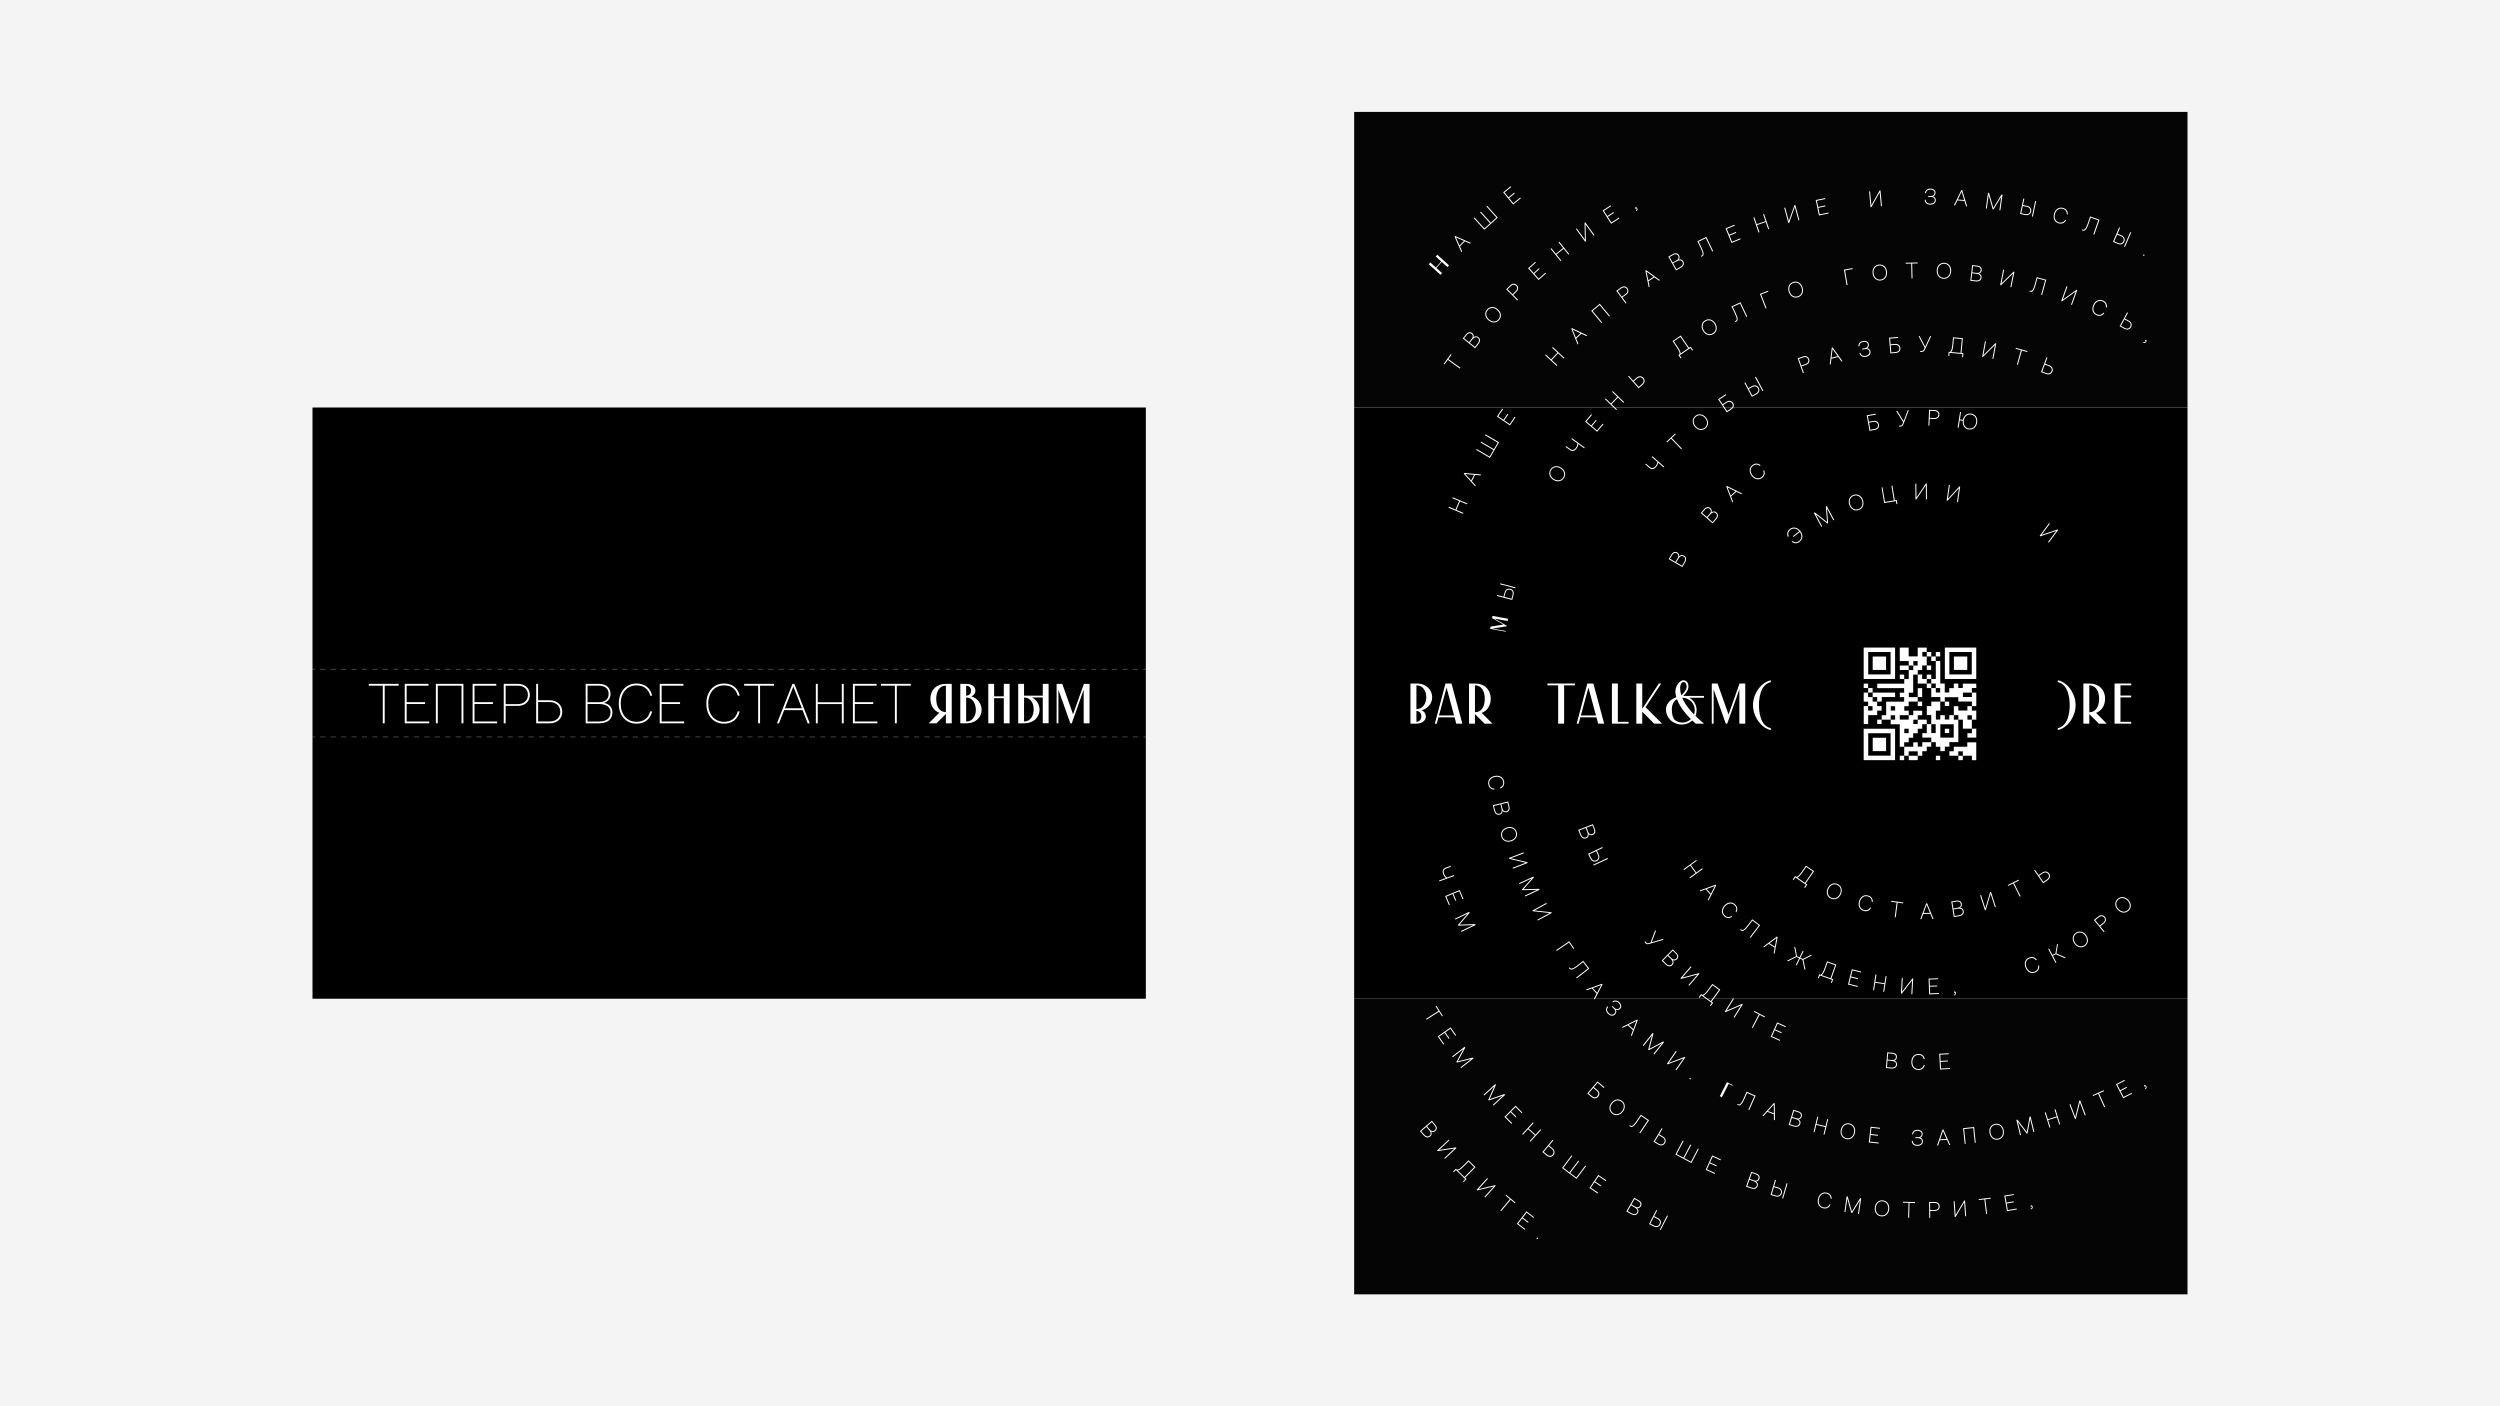 <?xml version="1.0" encoding="UTF-8"?> <svg xmlns="http://www.w3.org/2000/svg" id="_Слой_2" data-name="Слой 2" viewBox="0 0 1920 1080"> <defs> <style> .cls-1 { fill: #f4f4f4; } .cls-2, .cls-3 { fill: #fff; } .cls-4 { opacity: .25; } .cls-5 { opacity: .98; } .cls-3 { fill-rule: evenodd; } </style> </defs> <g id="_Слой_1-2" data-name="Слой 1"> <rect class="cls-1" width="1920" height="1080"></rect> <g> <g> <rect x="1040" y="312.97" width="640" height="454.05"></rect> <g class="cls-5"> <rect x="1040" y="85.95" width="640" height="227.03"></rect> </g> <g class="cls-5"> <rect x="1040" y="767.03" width="640" height="227.03"></rect> </g> <g> <g> <path class="cls-2" d="M1581,522.58l-.6-.16v1.43l.37,.09c7.91,2.03,8.76,12.99,8.76,17.6s-.85,15.58-8.76,17.61l-.37,.09v1.43l.6-.16c7.21-1.86,13.08-10.37,13.08-18.98s-5.86-17.12-13.08-18.97Z"></path> <path class="cls-2" d="M1616.69,536.69c0-7.03-4.8-11.74-11.96-11.74h-4.7v30.82h4.55v-7.33l7.37,7.33h6.06l-8.25-8.25c4.35-1.67,6.92-5.66,6.92-10.82Zm-12.11-10.34h.15c4.5,0,7.4,4.06,7.4,10.34s-2.83,10.3-7.4,10.3h-.15v-20.64Z"></path> <polygon class="cls-2" points="1636.75 526.34 1636.75 524.94 1623.97 524.94 1623.97 555.76 1636.75 555.76 1636.75 554.36 1628.53 554.36 1628.53 535.59 1636.75 535.59 1636.75 534.19 1628.53 534.19 1628.53 526.34 1636.75 526.34"></polygon> </g> <g> <polygon class="cls-2" points="1209.51 524.94 1188.41 524.94 1188.41 526.34 1196.68 526.34 1196.68 555.76 1201.24 555.76 1201.24 526.34 1209.51 526.34 1209.51 524.94"></polygon> <polygon class="cls-2" points="1242.51 524.94 1237.95 524.94 1237.95 555.76 1250.73 555.76 1250.73 554.36 1242.51 554.36 1242.51 524.94"></polygon> <polygon class="cls-2" points="1275.77 524.94 1274.01 524.94 1261.25 544.38 1261.25 524.94 1256.69 524.94 1256.69 555.76 1261.25 555.76 1261.25 546.64 1270.41 555.76 1276.47 555.76 1263.81 543.14 1275.77 524.94"></polygon> <polygon class="cls-2" points="1335.96 524.94 1327.52 548.78 1319.07 524.94 1314.66 524.94 1314.66 555.76 1316.06 555.76 1316.06 529.5 1325.38 555.76 1326.5 555.76 1335.82 529.5 1335.82 555.76 1340.36 555.76 1340.36 524.94 1335.96 524.94"></polygon> <path class="cls-2" d="M1346.32,541.56c0,8.61,5.86,17.12,13.07,18.98l.61,.16v-1.43l-.37-.09c-7.9-2.03-8.76-12.99-8.76-17.61s.86-15.58,8.76-17.6l.37-.09v-1.43l-.61,.16c-7.21,1.86-13.07,10.37-13.07,18.97Z"></path> <path class="cls-2" d="M1302.12,549.78c.59-1.36,.88-2.83,.88-4.37,0-3.97-2.21-7.61-5.58-9.53h11.25v-1.42h-15.93c2.16-2.2,3.99-4.6,3.99-7.28,0-3.09-1.98-4.75-3.86-4.75-2.71,0-6.09,3.96-6.16,8.58,0,.75,.07,2.27,.7,4.44-5,1.82-7.96,5.34-7.96,9.5,0,5.65,4.61,11.49,12.34,11.49,.86,0,1.73-.11,2.55-.32,2.04-.44,3.87-1.41,5.34-2.82l.13,.13c.72,.69,1.55,1.48,2.38,2.22l.13,.12h6.39l-1.03-.86c-2.13-1.78-3.98-3.56-5.57-5.13Zm-9.25-25.95c1.69,0,2.46,1.74,2.46,3.35,0,2.43-1.9,4.7-4.08,6.8-.61-1.87-.92-3.74-.92-5.56,0-2.62,1.09-4.59,2.54-4.59Zm-.91,12.05s.06,0,.1,0c5.26,0,9.53,4.28,9.53,9.53,0,1.17-.19,2.27-.55,3.29-6.19-6.3-8.28-10.79-9.08-12.81Zm-4.04,1.09c1.31,3.57,4.22,8.95,10.71,15.3-1.55,1.41-3.19,2.04-3.52,2.15l-.1,.03c-.1,.04-.2,.07-.28,.1-.87,.25-1.77,.38-2.67,.38-2.11,0-4.1-.68-5.78-1.95-1.53-1.64-2.31-4.35-2.31-8.04s1.36-6.5,3.95-7.98Z"></path> <path class="cls-2" d="M1227.36,555.76h4.64l-8.3-30.82h-4.62l-8.17,30.82h1.49l1.32-4.86h12.34l1.31,4.86Zm-13.27-6.26l5.82-21.45,5.77,21.45h-11.59Z"></path> </g> <g> <path class="cls-2" d="M1088,524.94h-4.76v30.82h4.29c4.57,0,7.52-2.2,7.52-5.61,0-2.05-1.15-3.7-3.14-4.66,4.79-1.36,8-5.29,8-10.05,0-5.22-4.09-10.51-11.91-10.51Zm-.19,29.41v-8.34c2.31,.12,3.79,1.72,3.79,4.15s-1.48,4.07-3.79,4.19Zm.19-9.8h-.19v-18.2h.19c4.85,0,7.4,4.58,7.4,9.1s-2.54,9.1-7.4,9.1Z"></path> <path class="cls-2" d="M1137.96,547.51c4.35-1.67,6.92-5.66,6.92-10.82,0-7.03-4.8-11.75-11.96-11.75h-4.71v30.82h4.56v-7.32l7.36,7.32h6.08l-8.26-8.25Zm-5.04-.53h-.15v-20.63h.15c4.49,0,7.4,4.06,7.4,10.34s-2.83,10.29-7.4,10.29Z"></path> <path class="cls-2" d="M1110.13,524.94l-8.17,30.82h1.49l1.31-4.86h12.35l1.31,4.86h4.64l-8.3-30.82h-4.62Zm-4.99,24.56l5.82-21.45,5.76,21.45h-11.59Z"></path> </g> </g> <g> <polygon class="cls-2" points="1109.42 279.84 1111.89 276.41 1120.97 282.95 1121.12 283.06 1121.57 282.43 1112.34 275.78 1114.81 272.35 1114.2 271.91 1108.81 279.4 1109.42 279.84"></polygon> <path class="cls-2" d="M1125.91,256.76l-2.52,3.14,9.3,7.48,.15,.12,2.55-3.17c.85-1.06,1.28-2.07,1.27-3.01,0-.91-.44-1.73-1.25-2.38-1.15-.93-2.48-.93-3.73-.02,.34-1.17,0-2.26-1.02-3.07-1.51-1.21-3.31-.87-4.74,.91Zm9.01,2.77c1.32,1.06,1.28,2.6-.11,4.34l-2.07,2.57-3.98-3.2,2.07-2.57c1.38-1.71,2.85-2.14,4.09-1.14Zm-4.68,.69l-2.06,2.56-3.75-3.02,2.06-2.56c1.15-1.43,2.5-1.7,3.69-.75,1.19,.96,1.22,2.33,.06,3.77Z"></path> <path class="cls-2" d="M1142.09,237.6c-2.19,2.43-1.84,5.83,.86,8.25,1.3,1.17,2.84,1.81,4.34,1.81s2.91-.64,3.96-1.81c2.19-2.43,1.84-5.83-.86-8.25-1.29-1.17-2.83-1.81-4.34-1.81s-2.91,.64-3.97,1.81Zm9.79,4.19c.14,1.29-.28,2.55-1.19,3.56-.92,1.02-2.09,1.56-3.39,1.56s-2.68-.58-3.83-1.62c-1.17-1.06-1.87-2.31-2.01-3.62-.15-1.31,.27-2.54,1.2-3.57,.92-1.02,2.09-1.56,3.4-1.56s2.68,.58,3.83,1.62c1.15,1.04,1.87,2.32,2.01,3.62Z"></path> <path class="cls-2" d="M1164.92,218.93c-.68-.69-1.51-1.05-2.39-1.05-.94,0-1.86,.41-2.65,1.2l-3.12,3.1,8.42,8.47,.13,.14,.55-.54-3.72-3.74,2.57-2.55c1.55-1.53,1.64-3.6,.22-5.03Zm-3.3,7.06l-3.79-3.81,2.56-2.55c.64-.63,1.37-.97,2.12-.97,.69,0,1.33,.28,1.86,.82,1.13,1.14,1.05,2.74-.2,3.98l-2.56,2.54Z"></path> <polygon class="cls-2" points="1181.65 215.07 1187.31 209.99 1186.81 209.43 1181.72 214 1178.32 210.21 1182.46 206.48 1181.96 205.93 1177.82 209.65 1174.61 206.09 1179.52 201.68 1179.02 201.12 1173.54 206.05 1181.52 214.93 1181.65 215.07"></polygon> <polygon class="cls-2" points="1198.45 200.49 1199.04 200.01 1195.38 195.48 1200.89 191.03 1204.55 195.55 1205.15 195.07 1197.52 185.64 1196.92 186.13 1200.43 190.46 1194.92 194.91 1191.54 190.73 1191.42 190.58 1190.82 191.07 1198.33 200.34 1198.45 200.49"></polygon> <polygon class="cls-2" points="1217.42 185.7 1217.96 185.32 1217.7 172.35 1223.93 181.01 1224.56 180.56 1217.58 170.88 1217.47 170.72 1216.93 171.11 1217.19 184.07 1210.96 175.41 1210.33 175.86 1217.31 185.54 1217.42 185.7"></polygon> <polygon class="cls-2" points="1237.34 171.87 1243.72 167.76 1243.32 167.12 1237.57 170.83 1234.82 166.55 1239.5 163.53 1239.1 162.9 1234.41 165.92 1231.82 161.9 1237.36 158.32 1236.95 157.69 1230.77 161.68 1237.23 171.71 1237.34 171.87"></polygon> <path class="cls-2" d="M1256.34,160.2c.1-.06,.17-.13,.21-.23,.11,.07,.19,.18,.23,.26,.31,.53,.19,1.13-.27,1.44l-.15,.1,.32,.55,.17-.12c.78-.54,.98-1.5,.49-2.34-.35-.6-1.03-.89-1.46-.63-.14,.08-.24,.21-.28,.35-.04,.14-.01,.29,.06,.43,.14,.24,.45,.32,.68,.19Z"></path> <path class="cls-2" d="M1105.48,676.88l11.41-4.11-.26-.72-5.39,1.94c-1.02-.76-1.74-1.74-2.19-2.99-.36-1-.4-1.84-.12-2.5,.29-.68,.93-1.2,1.9-1.55l3.51-1.26-.26-.72-3.59,1.29c-2.29,.82-3.03,2.54-2.16,4.97,.46,1.27,1.17,2.3,2.1,3.05l-5.22,1.88,.26,.72Z"></path> <polygon class="cls-2" points="1123.2 690.59 1123.89 690.31 1121.06 683.51 1109.86 688.17 1112.78 695.18 1113.47 694.89 1110.85 688.59 1115.55 686.63 1117.69 691.78 1118.38 691.49 1116.24 686.34 1120.67 684.51 1123.2 690.59"></polygon> <polygon class="cls-2" points="1133.13 710.06 1133.02 710.06 1132.85 709.69 1120.89 710.12 1128.6 701.13 1128.69 701.04 1128.51 700.67 1128.58 700.59 1128.49 700.63 1128.32 700.29 1117.39 705.54 1117.72 706.23 1127.1 701.72 1119.78 710.24 1119.69 710.34 1119.97 710.91 1131.32 710.5 1121.94 715.01 1122.27 715.7 1133.21 710.45 1133.04 710.1 1133.13 710.06"></polygon> <path class="cls-2" d="M1224.87,843.54c.97,0,1.86-.44,2.56-1.27,1.37-1.62,1.13-3.62-.62-5.09l-2.68-2.25,2.83-3.36,4.61,3.89,.14,.12,.49-.57-5.2-4.38-.14-.12-7.69,9.12-.12,.15,3.25,2.74c.8,.68,1.69,1.04,2.56,1.04Zm-1.22-8.04l2.65,2.23c1.39,1.17,1.59,2.76,.51,4.04-.55,.65-1.23,.99-1.98,.99-.69,0-1.41-.29-2.07-.85l-2.64-2.22,3.53-4.19Z"></path> <path class="cls-2" d="M1245.67,845.49c-.97-.74-2.1-1.13-3.24-1.13-1.83,0-3.62,.98-4.91,2.69-2.19,2.9-1.89,6.3,.72,8.27,.97,.74,2.09,1.12,3.24,1.12,1.83,0,3.62-.98,4.91-2.69,1.05-1.39,1.55-2.97,1.43-4.46-.13-1.5-.89-2.86-2.15-3.81Zm.11,7.81c-1.15,1.52-2.72,2.4-4.31,2.4-.98,0-1.94-.33-2.78-.97-2.25-1.7-2.49-4.67-.56-7.21,1.15-1.53,2.72-2.4,4.31-2.4,.98,0,1.94,.34,2.78,.97,2.25,1.7,2.49,4.67,.56,7.21Z"></path> <path class="cls-2" d="M1260.16,856.08l-3.31,4.92c-1.75,2.6-2.9,3.71-3.83,3.71-.28,0-.56-.1-.87-.31l-.38-.26-.42,.62,.41,.28c.44,.29,.85,.44,1.26,.44,1.21,0,2.5-1.17,4.44-4.05l2.9-4.31,5.05,3.41-6.25,9.28-.11,.16,.64,.43,6.68-9.89,.11-.16-6.16-4.15-.16-.11Z"></path> <path class="cls-2" d="M1275.73,879.71c1.22,0,2.3-.63,2.96-1.72,.52-.88,.68-1.85,.42-2.76-.26-.93-.9-1.73-1.87-2.31l-2.97-1.79,2.56-4.26-.66-.4-6.25,10.4,3.63,2.18c.7,.42,1.46,.65,2.18,.65Zm-1.84-7.94l2.96,1.78c1.58,.95,2.05,2.57,1.17,4.04-.52,.86-1.36,1.35-2.32,1.35-.58,0-1.2-.19-1.79-.54l-2.94-1.77,2.93-4.87Z"></path> <polygon class="cls-2" points="1298.68 892.16 1293.54 889.45 1298.75 879.55 1298.84 879.38 1298.16 879.02 1292.86 889.09 1287.7 886.37 1292.92 876.47 1293 876.3 1292.33 875.95 1286.76 886.51 1286.67 886.68 1298.84 893.09 1299.01 893.18 1304.57 882.61 1304.66 882.44 1303.98 882.09 1298.68 892.16"></polygon> <polygon class="cls-2" points="1310.01 898.25 1309.93 898.42 1316.84 901.57 1317.15 900.88 1310.94 898.06 1313.05 893.42 1318.12 895.73 1318.43 895.05 1313.36 892.74 1315.34 888.38 1321.34 891.12 1321.65 890.43 1314.95 887.38 1310.01 898.25"></polygon> <path class="cls-2" d="M1348.78,901.24l-3.8-1.35-3.99,11.24-.06,.18,3.83,1.36c.74,.27,1.44,.4,2.06,.4,1.49,0,2.54-.74,3.04-2.16,.5-1.4,.07-2.64-1.21-3.53,1.22-.06,2.13-.75,2.56-1.97,.65-1.85-.25-3.41-2.42-4.18Zm.35,9.42c-.56,1.58-2.06,2.06-4.13,1.32l-3.11-1.11,1.71-4.81,3.11,1.1c2.09,.74,2.96,1.98,2.42,3.49Zm1.34-5.48c-.36,1.02-1.11,1.57-2.16,1.57-.42,0-.88-.09-1.38-.27l-3.09-1.1,1.61-4.54,3.09,1.1c.87,.31,1.5,.77,1.82,1.34,.32,.55,.35,1.19,.1,1.9Z"></path> <path class="cls-2" d="M1365.75,912l-3.2-.95,1.41-4.76-.74-.22-3.39,11.44-.05,.18,3.91,1.16c.45,.13,.89,.2,1.32,.2,1.62,0,2.92-.97,3.38-2.52,.29-.98,.19-1.96-.27-2.78-.48-.83-1.3-1.44-2.38-1.76Zm1.92,4.32c-.36,1.22-1.39,1.98-2.68,1.98-.35,0-.72-.05-1.09-.16l-3.16-.94,1.61-5.44,3.16,.94c1.78,.53,2.64,1.98,2.16,3.62Z"></path> <polygon class="cls-2" points="1368.72 920.14 1368.66 920.32 1369.4 920.54 1372.79 909.1 1372.84 908.92 1372.11 908.7 1368.72 920.14"></polygon> <path class="cls-2" d="M1402.76,915.91c-.39-.08-.78-.11-1.16-.11-2.72,0-4.79,1.96-5.42,5.12-.71,3.61,.97,6.46,4.17,7.09,.41,.08,.82,.13,1.21,.13,1.88,0,3.33-.96,4.19-2.78l.1-.22-.78-.15-.07,.13c-.91,1.83-2.46,2.57-4.53,2.16-2.74-.54-4.17-3.03-3.55-6.2,.55-2.79,2.34-4.52,4.68-4.52,.32,0,.65,.03,.98,.1,2.04,.4,3.21,1.68,3.4,3.71v.14s.77,.15,.77,.15v-.24c-.14-2.38-1.59-4.02-4-4.49Z"></path> <polygon class="cls-2" points="1428.99 920.18 1428.93 920.27 1428.54 920.22 1422.28 930.4 1419.07 919.01 1419.03 918.89 1418.63 918.84 1418.6 918.73 1418.59 918.83 1418.21 918.78 1416.56 930.59 1416.54 930.78 1417.3 930.89 1418.73 920.59 1421.77 931.39 1421.8 931.51 1422.43 931.6 1428.37 921.93 1426.96 932.04 1426.94 932.23 1427.7 932.33 1429.34 920.52 1429.36 920.33 1428.98 920.28 1428.99 920.18"></polygon> <path class="cls-2" d="M1445.87,921.87c-3.23-.27-5.75,2.15-6.04,5.7-.29,3.62,1.78,6.33,5.05,6.59,.16,.01,.33,.02,.48,.02,3.05,0,5.28-2.3,5.56-5.72,.29-3.62-1.79-6.33-5.05-6.59Zm4.28,6.53c-.25,3.17-2.38,5.25-5.21,5.01-1.38-.11-2.53-.72-3.32-1.77-.78-1.04-1.15-2.46-1.02-4.01,.24-3.01,2.17-5.03,4.79-5.03,.14,0,.28,0,.43,.02,1.37,.11,2.52,.72,3.31,1.77,.79,1.04,1.15,2.47,1.03,4.01Z"></path> <polygon class="cls-2" points="1461.53 923.69 1465.76 923.81 1465.44 934.99 1465.44 935.18 1466.21 935.2 1466.52 923.83 1470.75 923.95 1470.77 923.2 1461.55 922.94 1461.53 923.69"></polygon> <path class="cls-2" d="M1485.97,923.13l-4.41,.03,.09,12.13h.77s-.04-5.28-.04-5.28l3.62-.03c1.08,0,2.01-.34,2.68-.98,.65-.62,1.01-1.49,1-2.46-.02-2.05-1.49-3.42-3.7-3.42Zm0,6.13l-3.6,.03-.04-5.38,3.62-.03,.03-.19v.19c1.74,0,2.91,1.08,2.92,2.68,0,1.6-1.17,2.69-2.93,2.7Z"></path> <polygon class="cls-2" points="1508.49 921.98 1501.9 933.14 1501.15 922.5 1500.38 922.56 1501.24 934.65 1501.9 934.6 1508.48 923.44 1509.24 934.08 1510 934.03 1509.15 921.93 1508.49 921.98"></polygon> <polygon class="cls-2" points="1528.84 919.82 1519.69 920.93 1519.78 921.67 1523.97 921.17 1525.32 932.26 1525.34 932.45 1526.11 932.36 1524.74 921.07 1528.93 920.56 1528.84 919.82"></polygon> <polygon class="cls-2" points="1541.99 929.32 1541.13 924.31 1546.62 923.37 1546.49 922.63 1541 923.57 1540.19 918.86 1546.69 917.74 1546.56 917 1539.31 918.24 1541.33 930.01 1541.36 930.19 1548.84 928.91 1548.72 928.17 1541.99 929.32"></polygon> <path class="cls-2" d="M1559.9,925.69c-.16,.03-.29,.12-.38,.25-.08,.12-.1,.27-.07,.42,.06,.27,.34,.44,.59,.39,.11-.02,.2-.07,.27-.15,.08,.1,.12,.23,.14,.31,.13,.6-.17,1.14-.71,1.28l-.17,.05,.13,.62,.2-.06c.91-.27,1.4-1.12,1.2-2.06-.15-.69-.68-1.17-1.19-1.06Z"></path> <path class="cls-2" d="M1288.13,424.33c-.53-.31-1.07-.47-1.6-.47-1.14,0-2.17,.72-2.96,2.07l-2.03,3.48,10.31,6.02,.16,.1,2.05-3.51c.68-1.17,.95-2.24,.81-3.17-.14-.9-.69-1.65-1.59-2.17-1.27-.74-2.58-.55-3.7,.54,.17-1.21-.34-2.24-1.46-2.89Zm-5.57,4.79l1.66-2.84c.92-1.59,2.23-2.05,3.54-1.29,.65,.38,1.04,.9,1.15,1.53,.11,.64-.07,1.4-.53,2.19l-1.66,2.84-4.16-2.43Zm10.34-1.78c.71,.41,1.12,.98,1.23,1.69,.11,.75-.12,1.63-.7,2.62l-1.66,2.85-4.41-2.57,1.67-2.85c1.11-1.91,2.5-2.54,3.88-1.73Z"></path> <path class="cls-2" d="M1318.22,393.54c-1.11-.98-2.43-1.03-3.73-.18,.4-1.15,.09-2.26-.88-3.11-1.45-1.27-3.27-1.02-4.78,.7l-2.66,3.03,9.11,8,2.68-3.06c.9-1.02,1.37-2.01,1.4-2.95,.03-.91-.36-1.75-1.14-2.43Zm-10.99,.35l2.17-2.47c1.21-1.38,2.58-1.59,3.72-.59,.57,.5,.85,1.08,.84,1.72,0,.65-.33,1.36-.94,2.05l-2.16,2.47-3.62-3.18Zm10.18,4.55l-2.18,2.48-3.83-3.37,2.17-2.48c1.45-1.65,2.94-2.01,4.14-.96,.61,.54,.91,1.18,.88,1.89-.04,.76-.43,1.58-1.18,2.43Z"></path> <path class="cls-2" d="M1337.94,378.98l-11.56-5.69-.12-.06-.52,.47,4.56,11.9,.1,.26,.61-.56-1.54-4,3.99-3.65,3.86,1.88,.61-.56Zm-8.76,1.58l-2.4-6.22,5.99,2.95-3.59,3.28Z"></path> <path class="cls-2" d="M1354.92,361.29l-.09-.23-.64,.47,.05,.14c.72,1.9,.2,3.56-1.5,4.8-.83,.6-1.72,.9-2.65,.9-1.59,0-3.13-.9-4.31-2.53-1.91-2.63-1.67-5.5,.61-7.15,1.66-1.21,3.42-1.2,5.03,.04l.11,.09,.62-.46-.19-.16c-1.83-1.53-4.02-1.57-6-.13-2.65,1.93-2.97,5.23-.8,8.22,1.33,1.83,3.07,2.84,4.9,2.84,1.1,0,2.15-.36,3.13-1.07,2.01-1.46,2.62-3.51,1.73-5.76Z"></path> <path class="cls-2" d="M1440.51,317.71l-6.88,1.24,2.12,11.75,.04,.19,4.19-.76c1.09-.2,1.96-.69,2.51-1.41,.56-.74,.76-1.66,.57-2.68-.32-1.79-1.6-2.86-3.42-2.86-.29,0-.59,.03-.89,.08l-3.45,.63-.78-4.34,6.13-1.11-.13-.74Zm-1.66,6.3c.25-.04,.49-.07,.72-.07,1.45,0,2.46,.84,2.72,2.25,.14,.79,0,1.51-.44,2.08-.44,.58-1.15,.97-2.04,1.13l-3.4,.62-.97-5.39,3.41-.61Z"></path> <path class="cls-2" d="M1457.14,315.61l-.87,.06,5.36,8.63-.42,1.09c-.45,1.17-.8,1.39-1.62,1.45l-1.21,.09,.05,.75,1.28-.09c1.14-.08,1.65-.54,2.22-1.98l3.96-10.33,.11-.28-.84,.06-3.18,8.37-4.77-7.71-.06-.1Z"></path> <path class="cls-2" d="M1485.84,321.78c2.08,0,3.54-1.31,3.62-3.26,.04-.98-.28-1.87-.9-2.52-.64-.66-1.55-1.04-2.63-1.08l-4.4-.19-.52,11.93v.19s.76,.03,.76,.03l.23-5.26,3.61,.16c.08,0,.15,0,.22,0Zm-3.58-6.27l3.62,.16c1.75,.07,2.88,1.21,2.81,2.82-.07,1.58-1.3,2.64-3.06,2.55l-3.6-.15,.23-5.37Z"></path> <path class="cls-2" d="M1513.88,317.63c-.3-.05-.61-.07-.9-.07-2.71,0-4.84,1.9-5.46,4.87l-2.3-.36,.86-5.55-.76-.12-1.84,11.8-.03,.19,.76,.12,.89-5.69,2.3,.36c-.4,3.44,1.46,6.16,4.59,6.64,.3,.05,.6,.07,.9,.07,2.81,0,5.03-2.13,5.53-5.31,.56-3.59-1.31-6.44-4.53-6.94Zm3.77,6.83c-.44,2.84-2.31,4.68-4.77,4.68-.26,0-.52-.02-.78-.06-1.36-.21-2.45-.91-3.16-2.01-.71-1.1-.96-2.54-.72-4.08,.44-2.84,2.31-4.67,4.77-4.67,.26,0,.52,.02,.78,.06,2.78,.43,4.38,2.94,3.89,6.08Z"></path> <path class="cls-2" d="M1381.68,415.49c-1.66,1.28-3.38,1.3-5.01,.08l-.12-.09-.63,.48,.19,.15c.96,.75,1.96,1.13,2.97,1.13s2.04-.39,3.03-1.15c2.6-2.01,2.83-5.32,.58-8.25-1.34-1.74-3.06-2.69-4.85-2.69-1.13,0-2.25,.4-3.23,1.16-1.94,1.5-2.52,3.61-1.58,5.81l.1,.23,.63-.49-.05-.13c-.75-1.89-.27-3.55,1.37-4.82,.85-.65,1.77-.99,2.74-.99,1.43,0,2.85,.74,4,2.09l-4.84,3.73,.46,.59,4.85-3.73c1.76,2.49,1.53,5.24-.61,6.89Z"></path> <polygon class="cls-2" points="1398.67 404.45 1398.76 404.62 1399.43 404.26 1394.51 395.08 1403.45 402.1 1404 401.8 1403.09 390.47 1408.02 399.65 1408.69 399.28 1403.04 388.76 1402.95 388.59 1402.61 388.78 1402.56 388.69 1402.57 388.8 1402.22 388.99 1403.18 400.91 1393.76 393.53 1393.4 393.73 1393.31 393.66 1393.36 393.75 1393.02 393.93 1398.67 404.45"></polygon> <path class="cls-2" d="M1420.22,387.68c.91,2.69,2.99,4.36,5.43,4.36,.6,0,1.21-.1,1.81-.31,1.49-.51,2.64-1.55,3.24-2.93,.59-1.38,.6-3.04,.05-4.69-.91-2.69-2.99-4.36-5.43-4.36-.6,0-1.21,.1-1.81,.31-3.1,1.05-4.45,4.19-3.29,7.62Zm3.52-6.91c.52-.18,1.04-.26,1.56-.26,2.11,0,3.91,1.48,4.72,3.85,1.02,3.02-.13,5.76-2.8,6.66-.52,.18-1.05,.27-1.57,.27-2.1,0-3.9-1.48-4.71-3.85-1.02-3.02,.13-5.76,2.8-6.67Z"></path> <polygon class="cls-2" points="1456.47 387.2 1457.23 387.07 1456.71 383.96 1455.23 384.21 1453.36 372.98 1452.6 373.11 1454.47 384.33 1447.66 385.47 1445.79 374.24 1445.04 374.37 1447.03 386.34 1456.07 384.83 1456.47 387.2"></polygon> <polygon class="cls-2" points="1479.89 383.44 1479.77 371.31 1479.11 371.31 1471.85 382.06 1471.75 371.38 1470.98 371.39 1471.09 383.52 1471.75 383.52 1479.02 372.77 1479.12 383.45 1479.89 383.44"></polygon> <polygon class="cls-2" points="1496.73 372.43 1495.01 384.44 1495.67 384.53 1504.47 375.01 1502.96 385.58 1503.72 385.69 1505.43 373.67 1504.78 373.58 1495.98 383.11 1497.49 372.53 1496.73 372.43"></polygon> <polygon class="cls-2" points="1572.87 416.29 1573.49 416.75 1580.61 407.17 1580.73 407.02 1580.2 406.63 1567.93 410.79 1574.18 402.39 1574.29 402.24 1573.68 401.78 1566.44 411.51 1566.97 411.9 1579.24 407.73 1572.99 416.14 1572.87 416.29"></polygon> <path class="cls-2" d="M1393.24,669.08l-6.26-4.3-3.21,4.68c-2.06,2.99-3.16,3.77-4.24,4l-.92-.63-1.78,2.59,.63,.44,1.36-1.98,8.16,5.61-1.36,1.98,.63,.44,1.78-2.6-1.23-.85,6.33-9.22,.11-.16Zm-7.07,8.94l-5.86-4.02c1.03-.39,2.18-1.35,4.05-4.07l2.83-4.12,5.01,3.44-6.02,8.77Z"></path> <path class="cls-2" d="M1414.22,682.23c-.43-1.44-1.46-2.61-2.88-3.28-.77-.36-1.56-.54-2.35-.54-2.21,0-4.19,1.4-5.3,3.75-1.55,3.28-.56,6.55,2.4,7.94,.77,.36,1.56,.54,2.35,.54,2.21,0,4.19-1.4,5.3-3.75,.74-1.57,.91-3.23,.48-4.66Zm-1.17,4.34c-.98,2.08-2.71,3.32-4.62,3.32-.68,0-1.36-.16-2.02-.47-1.25-.59-2.11-1.57-2.48-2.82-.37-1.25-.21-2.71,.45-4.11,.98-2.08,2.7-3.33,4.61-3.33,.69,0,1.37,.16,2.03,.47,1.23,.58,2.11,1.58,2.48,2.82,.37,1.25,.21,2.71-.45,4.11Z"></path> <path class="cls-2" d="M1436.92,697.39l.12-.21-.77-.22-.08,.13c-1.06,1.74-2.67,2.35-4.7,1.77-2.69-.77-3.9-3.38-3.01-6.48,.73-2.54,2.51-4.13,4.65-4.13,.44,0,.9,.07,1.36,.2,1.99,.57,3.05,1.95,3.06,3.99v.14s.75,.21,.75,.21v-.24c.09-2.38-1.22-4.14-3.59-4.81-.54-.15-1.08-.23-1.6-.23-2.49,0-4.55,1.79-5.37,4.66-.5,1.72-.43,3.33,.2,4.66,.63,1.36,1.79,2.31,3.36,2.76,.56,.16,1.11,.25,1.63,.25,1.67,0,3.04-.84,3.97-2.43Z"></path> <polygon class="cls-2" points="1461.67 693.04 1452.52 691.85 1452.42 692.6 1456.61 693.14 1455.17 704.24 1455.15 704.43 1455.91 704.53 1457.37 693.24 1461.57 693.79 1461.67 693.04"></polygon> <path class="cls-2" d="M1477.09,701.9l5.41-.09,1.64,3.97h.83s-4.9-11.94-4.9-11.94l-.05-.12h-.69s-4.57,12.22-4.57,12.22h.83s1.5-4.04,1.5-4.04Zm2.59-7.01l2.54,6.18-4.86,.08,2.32-6.26Z"></path> <path class="cls-2" d="M1500.52,704.31l4.01-.65c1.34-.22,2.33-.69,2.95-1.39,.6-.68,.83-1.58,.66-2.6-.24-1.46-1.21-2.34-2.76-2.51,1.04-.64,1.5-1.69,1.3-2.96-.31-1.91-1.86-2.86-4.13-2.49l-3.98,.65,1.92,11.77,.03,.19Zm-1.08-11.36l3.24-.53c1.8-.3,3,.4,3.25,1.91,.12,.74-.03,1.37-.45,1.86-.42,.5-1.12,.84-2.02,.98l-3.24,.53-.78-4.75Zm4.15,4.95c.38-.06,.74-.09,1.07-.09,1.1,0,2.46,.34,2.73,1.98,.27,1.67-.79,2.79-2.98,3.15l-3.25,.53-.82-5.04,3.26-.53Z"></path> <polygon class="cls-2" points="1529.07 684.92 1528.44 685.12 1524.72 697.55 1521.5 687.57 1521.44 687.39 1520.71 687.63 1524.38 698.99 1524.44 699.17 1525.07 698.96 1528.79 686.54 1532.02 696.52 1532.07 696.7 1532.8 696.46 1529.13 685.1 1529.07 684.92"></polygon> <polygon class="cls-2" points="1550.21 675.59 1541.96 679.7 1542.29 680.37 1546.08 678.49 1551.14 688.67 1551.83 688.33 1546.76 678.15 1550.55 676.26 1550.21 675.59"></polygon> <path class="cls-2" d="M1574.32,673.56c.2-.92,0-1.88-.58-2.71-.7-1.01-1.71-1.56-2.85-1.56-.79,0-1.61,.27-2.36,.79l-2.85,1.97-2.82-4.08-.63,.43,6.79,9.82,.11,.16,3.48-2.41c.92-.64,1.51-1.47,1.72-2.41Zm-5,3.77l-3.23-4.67,2.84-1.96c.61-.42,1.26-.64,1.9-.64,.91,0,1.71,.44,2.27,1.24,.96,1.38,.57,3.02-.95,4.07l-2.83,1.95Z"></path> <polygon class="cls-2" points="1307.31 666.79 1302.81 670.07 1298.64 664.34 1303.14 661.06 1302.69 660.44 1292.89 667.59 1293.34 668.21 1298.04 664.78 1302.22 670.5 1297.51 673.93 1297.96 674.55 1307.76 667.41 1307.31 666.79"></polygon> <path class="cls-2" d="M1311.61,690.9l.55,.62,5.93-11.59-.46-.52-12.23,4.46,.55,.62,4.03-1.48,3.58,4.05-1.88,3.71-.06,.12Zm-.89-8.16l6.26-2.3-3.04,5.94-3.22-3.64Z"></path> <path class="cls-2" d="M1332.91,700.19l.56,.53,.12-.21c1.15-2.09,.78-4.24-1.02-5.92-1.04-.97-2.27-1.48-3.58-1.48-1.63,0-3.28,.81-4.64,2.27-1.22,1.3-1.88,2.77-1.93,4.24-.05,1.5,.55,2.87,1.74,3.98,1.03,.96,2.14,1.44,3.31,1.44,.89,0,1.79-.29,2.68-.86l.21-.13-.58-.54-.12,.08c-1.73,1.07-3.46,.88-4.99-.55-2.04-1.91-1.94-4.77,.26-7.13,1.22-1.31,2.68-2.03,4.11-2.03,1.1,0,2.15,.43,3.03,1.25,1.51,1.41,1.84,3.12,.93,4.94l-.06,.13Z"></path> <path class="cls-2" d="M1343.82,719.78l.61,.47,7.23-9.49,.12-.15-6.05-4.62-3.6,4.71c-1.86,2.44-3.05,3.49-3.96,3.49-.3,0-.6-.11-.92-.36l-.36-.28-.46,.6,.39,.3c.45,.35,.89,.51,1.34,.51,1.17,0,2.54-1.13,4.56-3.79l3.15-4.13,4.85,3.7-6.78,8.89-.12,.15Z"></path> <path class="cls-2" d="M1354.9,727.48l3.44-2.57,4.59,2.86-.77,4.22,.7,.44,2.39-12.8-.59-.37-10.45,7.77,.71,.44Zm9.42-7.05l-1.22,6.56-4.12-2.57,5.34-3.99Z"></path> <polygon class="cls-2" points="1390.79 733.31 1384.6 736.49 1382.71 735.58 1385.14 730.57 1384.45 730.23 1382.02 735.25 1380.12 734.33 1378.81 727.58 1378.79 727.49 1377.95 727.09 1379.36 734.35 1372.37 737.86 1373.23 738.27 1379.78 734.98 1381.7 735.91 1379.16 741.15 1379.85 741.48 1382.39 736.24 1384.3 737.16 1385.75 744.26 1385.77 744.35 1386.62 744.76 1385.06 737.11 1391.62 733.71 1390.79 733.31"></polygon> <path class="cls-2" d="M1401.25,743.62c-1.22,3.43-2.08,4.46-3.07,4.96l-1.05-.38-1.05,2.97,.72,.26,.8-2.26,9.34,3.32-.8,2.26,.72,.26,1.05-2.97-1.41-.5,3.75-10.54,.06-.18-7.16-2.55-1.9,5.35Zm8.1-2.37l-3.57,10.03-6.7-2.38c.89-.65,1.75-1.87,2.86-4.98l1.67-4.71,5.73,2.04Z"></path> <polygon class="cls-2" points="1429.16 746.89 1429.34 746.16 1422.2 744.37 1419.25 756.12 1426.61 757.97 1426.8 757.25 1420.17 755.58 1421.41 750.65 1426.82 752.01 1427 751.28 1421.59 749.92 1422.76 745.28 1429.16 746.89"></polygon> <polygon class="cls-2" points="1447.04 761.72 1448.87 749.92 1448.9 749.73 1448.14 749.61 1447.29 755.12 1440.28 754.04 1441.14 748.53 1440.38 748.41 1438.55 760.21 1438.52 760.4 1439.28 760.52 1440.17 754.76 1447.18 755.85 1446.29 761.6 1447.04 761.72"></polygon> <polygon class="cls-2" points="1467.91 763.53 1468.68 763.58 1469.36 751.47 1468.7 751.43 1460.75 761.67 1461.35 751.02 1460.59 750.98 1459.9 763.08 1460.57 763.12 1468.51 752.88 1467.91 763.53"></polygon> <polygon class="cls-2" points="1481.58 763.67 1489.17 763.4 1489.14 762.65 1482.32 762.89 1482.14 757.81 1487.7 757.61 1487.68 756.86 1482.11 757.06 1481.94 752.28 1488.53 752.04 1488.5 751.3 1481.15 751.56 1481.57 763.48 1481.58 763.67"></polygon> <path class="cls-2" d="M1500.68,763.86l-.18,.03,.07,.64,.2-.04c.93-.17,1.5-.97,1.4-1.93-.08-.7-.56-1.23-1.08-1.17-.16,.02-.3,.09-.39,.2-.09,.11-.13,.26-.12,.42,.03,.26,.23,.46,.49,.46h.05c.11-.02,.21-.06,.28-.13,.07,.1,.1,.23,.11,.33,.07,.6-.29,1.11-.83,1.2Z"></path> <path class="cls-2" d="M1566.02,741.38l-.74,.3,.02,.15c.25,2.02-.65,3.5-2.59,4.3-.6,.25-1.21,.37-1.8,.37-1.94,0-3.65-1.34-4.57-3.59-.6-1.47-.71-2.89-.31-4.11,.41-1.23,1.3-2.16,2.59-2.69,1.91-.78,3.61-.35,4.87,1.23l.09,.11,.71-.29-.14-.2c-1.4-1.91-3.53-2.48-5.8-1.55-3.03,1.24-4.13,4.37-2.72,7.79,1.04,2.54,3,4.06,5.25,4.06,.7,0,1.41-.15,2.13-.44,2.3-.94,3.38-2.79,3.04-5.19l-.03-.24Z"></path> <polygon class="cls-2" points="1580.59 724.85 1579.76 725.29 1578.58 732.21 1576.31 733.41 1573.7 728.48 1573.03 728.84 1578.69 739.57 1579.36 739.21 1576.65 734.06 1578.9 732.87 1585.6 735.83 1585.69 735.87 1586.53 735.43 1579.32 732.21 1580.59 724.85"></polygon> <path class="cls-2" d="M1597.29,715.42c-1.03,0-2.07,.32-2.99,.93-2.73,1.8-3.24,5.18-1.24,8.21,1.26,1.91,3.1,3,5.05,3,1.03,0,2.07-.32,2.99-.93,1.32-.87,2.16-2.17,2.38-3.66,.22-1.48-.19-3.1-1.14-4.54-1.26-1.91-3.1-3.01-5.05-3.01Zm5.44,7.44c-.19,1.3-.9,2.39-2.05,3.15-.8,.53-1.67,.8-2.57,.8-1.68,0-3.29-.97-4.42-2.68-1.76-2.66-1.34-5.6,1.02-7.16,.8-.53,1.66-.8,2.56-.8,1.69,0,3.3,.97,4.42,2.67,.85,1.29,1.22,2.72,1.03,4.01Z"></path> <path class="cls-2" d="M1613.98,702.86c-.83,0-1.68,.32-2.44,.94l-3.42,2.77,7.5,9.27,.12,.15,.6-.48-3.31-4.09,2.81-2.28c1.72-1.39,2.01-3.39,.72-4.97-.68-.84-1.6-1.3-2.59-1.3Zm1.39,5.72l-2.79,2.26-3.38-4.17,2.81-2.28c.61-.5,1.29-.76,1.95-.76,.77,0,1.49,.36,2.02,1.01,1.01,1.24,.76,2.82-.61,3.93Z"></path> <path class="cls-2" d="M1631.06,700.9c1.4,0,2.7-.55,3.75-1.58,2.33-2.29,2.18-5.71-.36-8.29-1.32-1.34-2.93-2.07-4.54-2.07-1.4,0-2.7,.55-3.75,1.58-2.33,2.3-2.18,5.71,.36,8.29,1.32,1.34,2.93,2.08,4.54,2.08Zm-4.37-9.83c.9-.89,2.01-1.36,3.21-1.36,1.4,0,2.83,.66,4,1.85,1.08,1.1,1.72,2.43,1.79,3.74,.06,1.31-.42,2.52-1.41,3.48-.9,.89-2.01,1.36-3.21,1.36-1.4,0-2.82-.66-4-1.86-2.24-2.27-2.39-5.24-.38-7.22Z"></path> <path class="cls-2" d="M1268.94,360.26c1.01,0,1.99-.54,2.92-1.59,.9-1.02,1.45-2.13,1.66-3.32l4.16,3.67,.5-.58-8.95-7.89-.15-.13-.5,.58,4.3,3.79c-.17,1.27-.68,2.37-1.56,3.36-.78,.88-1.57,1.33-2.36,1.33h0c-.66,0-1.35-.31-2.05-.93l-2.8-2.47-.5,.58,2.86,2.52c.82,.72,1.65,1.08,2.48,1.08Z"></path> <polygon class="cls-2" points="1283.36 336.88 1291.09 344.96 1291.22 345.1 1291.77 344.57 1283.91 336.35 1286.97 333.43 1286.45 332.89 1279.78 339.26 1280.3 339.8 1283.36 336.88"></polygon> <path class="cls-2" d="M1301.55,327.66c1.3,1.62,3.07,2.56,4.84,2.56,1.2,0,2.36-.42,3.35-1.21,1.23-.99,1.96-2.36,2.04-3.86,.09-1.49-.46-3.07-1.55-4.42-1.3-1.63-3.06-2.56-4.83-2.56-1.2,0-2.36,.42-3.36,1.22-2.56,2.04-2.76,5.45-.5,8.29Zm.96-7.7c.86-.68,1.85-1.04,2.87-1.04,1.56,0,3.08,.81,4.25,2.28,1.99,2.49,1.84,5.46-.36,7.22-.86,.69-1.85,1.05-2.88,1.05-1.56,0-3.07-.81-4.25-2.28-1.99-2.49-1.84-5.46,.36-7.22Z"></path> <path class="cls-2" d="M1326.17,316.72l3.55-2.34c1.91-1.26,2.39-3.22,1.23-4.98-.69-1.03-1.68-1.6-2.79-1.6-.74,0-1.53,.26-2.27,.75l-2.92,1.93-2.43-3.67,5.2-3.43-.42-.63-5.83,3.85,6.58,9.97,.1,.16Zm.11-7.53c.6-.4,1.23-.61,1.83-.61,.88,0,1.66,.45,2.19,1.26,.44,.67,.59,1.39,.41,2.08-.18,.7-.67,1.34-1.43,1.84l-2.88,1.9-3.02-4.57,2.9-1.91Z"></path> <path class="cls-2" d="M1339.69,294.07l5.75,10.67,3.59-1.94c.99-.53,1.67-1.3,1.98-2.21,.3-.89,.2-1.87-.28-2.75-.65-1.21-1.76-1.9-3.05-1.9-.67,0-1.36,.18-2.03,.55l-2.93,1.58-2.36-4.37-.67,.36Zm6.28,3.09c.55-.3,1.11-.45,1.66-.45,1.02,0,1.91,.55,2.42,1.5,.79,1.46,.21,3.08-1.39,3.95l-2.91,1.56-2.69-4.99,2.91-1.56Z"></path> <polygon class="cls-2" points="1348.51 289.31 1347.83 289.67 1353.59 300.35 1354.26 299.98 1348.6 289.48 1348.51 289.31"></polygon> <path class="cls-2" d="M1384.6,286.45l.06,.18,.73-.26-1.75-4.97,3.41-1.2c1.02-.36,1.79-.98,2.21-1.8,.41-.79,.46-1.74,.14-2.65-.51-1.43-1.69-2.29-3.16-2.29-.47,0-.96,.09-1.46,.27l-4.15,1.46,3.97,11.26Zm.42-12.01c.4-.14,.8-.21,1.18-.21,1.16,0,2.08,.67,2.48,1.78,.53,1.51-.23,2.92-1.89,3.51l-3.4,1.2-1.79-5.07,3.41-1.2Z"></path> <path class="cls-2" d="M1406.53,275.52l5.24-1.35,2.45,3.37,.08,.1,.8-.21-7.62-10.56-.68,.17-1.59,12.94,.8-.21,.52-4.26Zm.88-7.42l3.91,5.41-4.71,1.21,.8-6.63Z"></path> <path class="cls-2" d="M1428.06,265.89v-.17c-.05-1.69,.98-2.8,2.91-3.12,.29-.05,.57-.07,.85-.07,1.48,0,2.49,.72,2.69,1.93,.26,1.54-.68,2.67-2.44,2.97l-1.95,.33,.11,.71,1.98-.33c2.06-.34,3.28,.31,3.55,1.94,.27,1.6-.9,2.86-2.96,3.21-.31,.05-.61,.08-.89,.08-1.59,0-2.65-.79-3.07-2.27l-.05-.16-.75,.13,.05,.2c.49,1.85,1.83,2.86,3.78,2.86,.33,0,.68-.03,1.04-.09,2.53-.42,3.95-2.02,3.61-4.06-.24-1.48-1.15-2.36-2.58-2.54,1.04-.64,1.55-1.8,1.33-3.12-.26-1.56-1.57-2.52-3.41-2.52-.32,0-.65,.03-.99,.09-2.31,.39-3.64,1.86-3.57,3.94v.22s.79-.13,.79-.13Z"></path> <path class="cls-2" d="M1451.79,271.43l4.23-.34c2.28-.18,3.64-1.66,3.47-3.77-.17-2.11-1.74-3.37-4.02-3.18l-3.49,.28-.35-4.39,6.2-.5-.06-.75-6.97,.56,.96,11.89,.02,.19Zm3.71-6.54c.12,0,.24-.01,.35-.01,1.64,0,2.73,.97,2.86,2.53,.13,1.64-.96,2.79-2.78,2.94l-3.44,.28-.44-5.45,3.45-.28Z"></path> <path class="cls-2" d="M1477.63,268.19c-.53,1.13-.89,1.33-1.72,1.33h-1.22s0,.74,0,.74h1.3c1.12,0,1.67-.42,2.34-1.81l4.85-10.28h-.84s-3.8,8.11-3.8,8.11l-4.18-8.05-.05-.1h-.87s4.7,9,4.7,9l-.5,1.05Z"></path> <path class="cls-2" d="M1497.66,270.26l-1.11-.1-.29,3.14,.76,.07,.22-2.39,9.87,.91-.22,2.39,.76,.07,.29-3.14-1.49-.14,1.02-11.14,.02-.19-7.57-.7-.52,5.65c-.34,3.62-.92,4.84-1.75,5.56Zm2.49-5.44l.46-4.97,6.05,.56-.98,10.6-7.08-.65c.83-1.01,1.28-2.66,1.55-5.53Z"></path> <polygon class="cls-2" points="1532.1 264.98 1530.19 275.29 1530.15 275.48 1530.9 275.62 1533.09 263.88 1533.12 263.69 1532.47 263.57 1523.29 272.72 1525.2 262.41 1525.23 262.23 1524.48 262.09 1522.3 273.83 1522.27 274.01 1522.91 274.13 1532.1 264.98"></polygon> <polygon class="cls-2" points="1549.05 279.79 1548.99 279.98 1549.73 280.18 1552.78 269.22 1556.86 270.36 1557.05 269.64 1548.17 267.16 1547.97 267.89 1552.04 269.02 1549.05 279.79"></polygon> <path class="cls-2" d="M1567.48,285.78l3.97,1.48c.53,.2,1.06,.3,1.57,.3,1.52,0,2.74-.86,3.28-2.3,.36-.95,.32-1.95-.09-2.79-.42-.87-1.21-1.53-2.26-1.93l-3.25-1.21,1.73-4.66-.72-.27-4.16,11.19-.07,.18Zm2.96-5.76l3.23,1.2c1.7,.63,2.48,2.18,1.89,3.76-.42,1.13-1.39,1.81-2.58,1.81-.42,0-.86-.09-1.3-.25l-3.22-1.2,1.98-5.32Z"></path> <polygon class="cls-2" points="1144.48 482.64 1144.03 482.71 1144.46 482.79 1144.43 482.95 1156.35 485.14 1156.45 484.6 1146.28 482.73 1157.11 480.99 1157.19 480.56 1147.68 475.09 1157.85 476.96 1158.17 475.2 1146.25 473.01 1146 474.39 1145.57 474.32 1145.97 474.54 1145.94 474.72 1154.57 479.67 1144.74 481.25 1144.48 482.64"></polygon> <path class="cls-2" d="M1149.66,457.69l11.72,3.09,1.04-3.95c.57-2.19-.43-4.09-2.46-4.63-.34-.09-.67-.13-1-.13-1.65,0-2.98,1.12-3.45,2.92l-.85,3.22-4.8-1.26-.2,.74Zm6.55-2.48c.38-1.46,1.44-2.37,2.76-2.37,.26,0,.53,.04,.79,.11,1.6,.42,2.4,1.95,1.93,3.71l-.84,3.19-5.49-1.45,.84-3.19Z"></path> <polygon class="cls-2" points="1163.93 451.08 1152.21 447.99 1152.02 448.73 1163.74 451.82 1163.93 451.08"></polygon> <path class="cls-2" d="M1193,368.54c1.16,.72,2.41,1.11,3.61,1.11,1.88,0,3.54-.94,4.56-2.56,1.73-2.78,.79-6.06-2.29-7.98-1.16-.72-2.41-1.1-3.61-1.1-1.88,0-3.54,.94-4.56,2.56-.83,1.34-1.06,2.87-.64,4.32,.42,1.44,1.46,2.74,2.93,3.65Zm-1.65-7.58c.89-1.42,2.27-2.2,3.91-2.2,1.06,0,2.18,.34,3.22,1,1.31,.82,2.24,1.96,2.61,3.21,.36,1.24,.17,2.56-.55,3.71-.89,1.42-2.27,2.2-3.9,2.2-1.06,0-2.18-.34-3.23-1-1.32-.82-2.24-1.96-2.61-3.21-.37-1.26-.18-2.54,.55-3.72Z"></path> <path class="cls-2" d="M1202.37,343.21l3.08,2.26c.79,.58,1.56,.87,2.31,.87,1.1,0,2.12-.63,3.02-1.86,.8-1.09,1.26-2.25,1.36-3.45l4.47,3.28,.45-.62-9.78-7.17-.46,.62,4.62,3.39c-.06,1.27-.47,2.42-1.25,3.49-1.27,1.74-2.71,2-4.36,.79l-3.01-2.21-.46,.62Z"></path> <polygon class="cls-2" points="1222.07 318.16 1217.32 323.79 1226.58 331.62 1231.49 325.82 1230.92 325.33 1226.5 330.55 1222.62 327.26 1226.22 323.01 1225.64 322.52 1222.04 326.78 1218.39 323.69 1222.65 318.65 1222.07 318.16"></polygon> <polygon class="cls-2" points="1246.79 309.37 1247.32 308.82 1238.63 300.36 1238.1 300.91 1242.09 304.8 1237.15 309.87 1233.16 305.99 1232.62 306.53 1241.17 314.86 1241.31 315 1241.84 314.45 1237.67 310.38 1242.61 305.31 1246.79 309.37"></polygon> <path class="cls-2" d="M1258.47,298.21l3.16-2.81c1.69-1.5,1.9-3.65,.51-5.22-.7-.79-1.63-1.23-2.61-1.23-.93,0-1.84,.38-2.65,1.1l-2.59,2.3-3.3-3.71-.58,.51,8.05,9.06Zm-1.11-7.6c.65-.58,1.39-.88,2.13-.88,.78,0,1.51,.35,2.07,.98,.51,.57,.76,1.26,.72,1.97-.05,.79-.45,1.55-1.17,2.19l-2.56,2.28-3.77-4.24,2.58-2.29Z"></path> <path class="cls-2" d="M1284.5,261.96l3.2,4.69c2.05,3,2.37,4.31,2.19,5.4l-.92,.63,1.77,2.6,.64-.43-1.35-1.98,8.18-5.58,1.35,1.98,.63-.43-1.77-2.6-1.23,.84-6.41-9.4-6.28,4.28Zm6.18,9.55c0-1.1-.47-2.51-2.33-5.24l-2.82-4.13,5.02-3.42,5.99,8.79-5.87,4Z"></path> <path class="cls-2" d="M1309.58,245.96c-2.84,1.63-3.56,4.97-1.75,8.12,1.2,2.08,3.13,3.33,5.17,3.33,.94,0,1.85-.25,2.72-.75,2.84-1.63,3.56-4.97,1.75-8.12-1.2-2.08-3.13-3.33-5.17-3.33-.94,0-1.85,.25-2.72,.75Zm7.23,2.96c1.59,2.77,.99,5.68-1.46,7.08-.75,.43-1.54,.65-2.34,.65h0c-1.79,0-3.44-1.08-4.51-2.96-1.59-2.77-.99-5.68,1.46-7.08,.74-.43,1.53-.65,2.33-.65,1.8,0,3.44,1.08,4.52,2.95Z"></path> <path class="cls-2" d="M1329.97,235.28l-.17,.08,2.54,5.36c.95,2,1.41,3.35,1.44,4.25,.03,.77-.23,1.21-.9,1.53l-.41,.2,.32,.68,.44-.21c.9-.43,1.32-1.09,1.3-2.09-.01-1.04-.49-2.52-1.51-4.66l-2.23-4.69,5.51-2.61,4.88,10.28,.69-.33-5.2-10.96-6.71,3.18Z"></path> <polygon class="cls-2" points="1357.86 223.26 1351.58 225.72 1356.01 237.01 1356.72 236.73 1352.57 226.14 1358.14 223.96 1357.86 223.26"></polygon> <path class="cls-2" d="M1377.22,216.52c-3.13,.97-4.56,4.07-3.49,7.54,.86,2.78,2.95,4.51,5.46,4.51,.56,0,1.12-.09,1.68-.26,1.51-.47,2.69-1.48,3.32-2.85,.63-1.36,.69-3.03,.17-4.69-.86-2.78-2.95-4.51-5.46-4.51-.56,0-1.12,.09-1.68,.26Zm6.41,4.47c.94,3.05-.28,5.76-2.98,6.59-.49,.15-.98,.23-1.46,.23-2.16,0-3.97-1.53-4.73-3.98-.46-1.48-.41-2.95,.12-4.14,.55-1.2,1.53-2.04,2.86-2.45,.48-.15,.97-.23,1.45-.23,2.16,0,3.98,1.53,4.74,3.98Z"></path> <polygon class="cls-2" points="1418.95 218.9 1417.01 207.68 1422.9 206.66 1422.77 205.92 1416.12 207.07 1418.19 219.03 1418.95 218.9"></polygon> <path class="cls-2" d="M1443.06,203.17c-3.26,.33-5.28,3.08-4.91,6.7,.34,3.35,2.57,5.61,5.55,5.61,.2,0,.4,0,.6-.03,3.26-.33,5.28-3.08,4.92-6.7-.36-3.58-2.88-5.9-6.16-5.58Zm5.39,5.66c.15,1.54-.18,2.97-.95,4.03-.77,1.06-1.9,1.7-3.28,1.84-.18,.02-.35,.03-.53,.03-2.57,0-4.49-1.98-4.79-4.93-.32-3.17,1.42-5.59,4.23-5.87,.18-.02,.35-.03,.52-.03,2.57,0,4.5,1.98,4.8,4.94Z"></path> <polygon class="cls-2" points="1467.79 202.43 1468.05 213.81 1468.82 213.79 1468.56 202.41 1472.78 202.32 1472.77 201.57 1463.55 201.78 1463.56 202.53 1467.79 202.43"></polygon> <path class="cls-2" d="M1492.66,214.13c.1,0,.19,0,.29,0,3.11,0,5.39-2.43,5.55-5.9,.08-1.73-.4-3.33-1.34-4.49-.95-1.17-2.35-1.85-3.92-1.92-.1,0-.19,0-.28,0-3.11,0-5.4,2.43-5.56,5.9-.08,1.74,.4,3.33,1.34,4.49,.95,1.17,2.34,1.85,3.92,1.92Zm.29-11.57c.08,0,.16,0,.25,0,2.82,.13,4.68,2.45,4.54,5.63-.15,3.2-2.17,5.31-5.04,5.19-1.38-.06-2.55-.64-3.38-1.66-.82-1.01-1.23-2.42-1.16-3.97,.14-3.1,2.07-5.19,4.79-5.19Z"></path> <path class="cls-2" d="M1518.15,216.16c2.13,0,3.43-1.03,3.66-2.89,.18-1.48-.51-2.59-1.95-3.19,1.17-.32,1.92-1.2,2.08-2.48,.24-1.94-.99-3.27-3.28-3.55l-4.01-.49-1.45,11.86-.02,.19,4.04,.5c.33,.04,.64,.06,.94,.06Zm-2.83-11.78l3.26,.4c1.83,.22,2.77,1.23,2.58,2.75-.16,1.34-1.07,2.08-2.56,2.08-.19,0-.4-.01-.61-.04l-3.26-.4,.58-4.79Zm-.68,5.52l3.28,.4c2.21,.27,3.32,1.3,3.13,2.88-.2,1.66-1.56,2.46-3.75,2.19l-3.28-.4,.62-5.07Z"></path> <polygon class="cls-2" points="1536.1 218.95 1536.75 219.07 1546.03 210.03 1544 220.31 1543.97 220.49 1544.72 220.64 1547.03 208.93 1547.06 208.75 1546.42 208.62 1537.14 217.67 1539.16 207.39 1539.2 207.2 1538.45 207.05 1536.14 218.76 1536.1 218.95"></polygon> <path class="cls-2" d="M1559.78,223.36c-.16,0-.33-.02-.52-.08l-.44-.12-.2,.72,.48,.13c.26,.07,.5,.11,.73,.11,1.47,0,2.46-1.5,3.52-5.35l1.39-5.01,5.88,1.62-2.97,10.79-.05,.18,.74,.2,3.22-11.69-7.34-2.02-1.58,5.72c-1.1,3.99-1.93,4.8-2.85,4.8Z"></path> <polygon class="cls-2" points="1587.74 220.25 1587.8 220.07 1587.08 219.81 1583.05 231.04 1582.98 231.22 1583.61 231.44 1594.13 223.89 1590.59 233.75 1590.53 233.93 1591.25 234.19 1595.28 222.96 1595.35 222.78 1594.73 222.56 1584.2 230.11 1587.74 220.25"></polygon> <path class="cls-2" d="M1615.15,230.83c-.75-.34-1.51-.51-2.27-.51-2.19,0-4.16,1.46-5.25,3.92-.73,1.63-.89,3.23-.46,4.64,.44,1.43,1.45,2.54,2.94,3.2,.77,.34,1.52,.52,2.24,.52,1.38,0,2.63-.66,3.61-1.9l.15-.2-.72-.32-.09,.11c-1.29,1.58-2.99,1.95-4.9,1.09-2.55-1.14-3.38-3.89-2.07-6.84,.97-2.17,2.68-3.47,4.58-3.47,.64,0,1.28,.14,1.92,.43,1.89,.84,2.74,2.36,2.47,4.37l-.02,.14,.71,.31,.04-.24c.41-2.35-.64-4.27-2.88-5.27Z"></path> <path class="cls-2" d="M1633.62,239.89l-5.65,10.51-.09,.17,3.73,2c.67,.36,1.36,.55,2.03,.55,1.3,0,2.4-.68,3.04-1.86,1-1.86,.31-3.92-1.69-4.99l-3.05-1.64,2.35-4.38-.67-.36Zm1.01,7.02c1.62,.87,2.17,2.47,1.36,3.98-.5,.93-1.37,1.47-2.39,1.47-.55,0-1.11-.15-1.67-.45l-3.02-1.63,2.69-5,3.04,1.63Z"></path> <path class="cls-2" d="M1648.35,262.61c.38-.61,.32-1.31-.13-1.59-.28-.17-.62-.1-.78,.17-.15,.24-.09,.55,.15,.69,.1,.06,.19,.08,.3,.08-.01,.12-.07,.24-.12,.32-.31,.5-.92,.7-1.39,.43l-.16-.09-.34,.54,.18,.09c.26,.14,.54,.21,.82,.21,.59,0,1.14-.32,1.48-.87Z"></path> <path class="cls-2" d="M1213.53,641.1c.95,2.46,2.36,2.98,3.38,2.98,.41,0,.84-.08,1.28-.25,1.39-.54,2.04-1.67,1.89-3.23,.83,.88,1.97,1.12,3.16,.66,1.83-.71,2.42-2.41,1.59-4.56l-1.46-3.76-11.32,4.37,1.47,3.79Zm9.44-7.19l1.18,3.06c.33,.86,.39,1.64,.18,2.26-.21,.6-.68,1.04-1.38,1.31-.33,.13-.64,.19-.95,.19-1.01,0-1.84-.72-2.35-2.02l-1.18-3.06,4.5-1.74Zm-3.99,5.08c.4,1.04,.51,1.93,.32,2.64-.18,.69-.65,1.19-1.39,1.47-1.57,.61-2.9-.21-3.69-2.27l-1.19-3.08,4.76-1.84,1.19,3.08Z"></path> <path class="cls-2" d="M1224.69,661.73c.53,0,1.05-.12,1.56-.37,.92-.44,1.59-1.17,1.88-2.06,.3-.91,.2-1.93-.28-2.95l-1.43-3.01,4.48-2.13-.32-.69-10.96,5.21,1.75,3.69c.69,1.45,1.92,2.31,3.31,2.31Zm1.08-8.07l1.42,2.98c.8,1.67,.29,3.29-1.26,4.03-.4,.19-.81,.28-1.22,.28-1.1,0-2.09-.7-2.65-1.88l-1.41-2.98,5.13-2.44Z"></path> <polygon class="cls-2" points="1234.89 659.58 1234.56 658.89 1223.6 664.09 1223.93 664.78 1234.89 659.58"></polygon> <path class="cls-2" d="M1263.8,724.39c.5,.56,.96,.79,1.58,.79,.35,0,.78-.07,1.34-.24l10.9-3.22-.56-.63-8.59,2.56,3.23-8.47,.04-.11-.57-.65-3.6,9.5-1.12,.33c-.44,.13-.77,.19-1.03,.19-.43,0-.72-.16-1.11-.6l-.8-.91-.56,.5,.85,.96Z"></path> <path class="cls-2" d="M1284.41,741.14c1.04-1.06,1.17-2.36,.39-3.72,1.12,.46,2.26,.21,3.16-.7,1.37-1.4,1.21-3.2-.43-4.81l-2.87-2.83-8.52,8.65,2.9,2.85c1.06,1.05,2.12,1.58,3.14,1.58,.82,0,1.57-.34,2.23-1.01Zm.27-11.01l2.34,2.3c1.31,1.29,1.45,2.66,.38,3.75-1.07,1.08-2.46,.96-3.76-.31l-2.34-2.31,3.38-3.44Zm-5.13,9.92l-2.35-2.32,3.58-3.64,2.35,2.31c1.59,1.56,1.84,3.05,.72,4.19-.51,.52-1.09,.78-1.71,.78-.81,0-1.71-.46-2.59-1.33Z"></path> <polygon class="cls-2" points="1305.16 747.82 1304.65 747.39 1292.12 750.74 1299.04 742.61 1298.46 742.11 1290.71 751.21 1290.59 751.35 1291.09 751.78 1303.63 748.43 1296.7 756.56 1297.28 757.06 1305.03 747.97 1305.16 747.82"></polygon> <path class="cls-2" d="M1313.22,772.24l.62,.45,1.86-2.54-1.2-.88,6.59-9.03,.11-.15-6.14-4.48-3.34,4.58c-2.15,2.94-3.27,3.68-4.36,3.88l-.9-.66-1.86,2.54,.62,.45,1.41-1.94,8,5.84-1.41,1.94Zm-5.09-7.61c1.04-.36,2.21-1.29,4.16-3.95l2.94-4.03,4.91,3.58-6.28,8.59-5.74-4.19Z"></path> <polygon class="cls-2" points="1338.45 771.33 1337.89 770.98 1326.01 776.16 1331.54 767.26 1331.64 767.1 1330.99 766.69 1324.7 776.83 1324.59 777 1325.15 777.35 1337.03 772.16 1331.51 781.06 1331.41 781.23 1332.06 781.63 1338.36 771.49 1338.45 771.33"></polygon> <polygon class="cls-2" points="1355.52 780.73 1347.53 776.52 1347.36 776.44 1347.01 777.1 1350.75 779.07 1345.46 789.14 1346.14 789.49 1351.43 779.42 1355.18 781.39 1355.52 780.73"></polygon> <polygon class="cls-2" points="1371.25 788.85 1371.55 788.17 1364.82 785.19 1359.92 796.27 1366.86 799.35 1367.16 798.66 1360.92 795.9 1362.98 791.25 1368.07 793.5 1368.38 792.81 1363.28 790.56 1365.22 786.19 1371.25 788.85"></polygon> <path class="cls-2" d="M1454.85,814.51c1.16-.36,1.87-1.26,1.98-2.55,.08-.87-.14-1.64-.62-2.22-.58-.69-1.54-1.11-2.77-1.22l-4.02-.35-1.06,12.08,4.05,.35c.24,.02,.48,.03,.7,.03,2.28,0,3.63-1.07,3.79-3.01,.13-1.49-.6-2.57-2.06-3.12Zm-4.73-5.54l3.27,.29c.92,.08,1.65,.37,2.1,.84,.44,.46,.64,1.07,.57,1.82-.13,1.53-1.26,2.31-3.1,2.15l-3.27-.29,.42-4.8Zm2.36,10.91l-3.29-.29,.44-5.09,3.29,.29c1.11,.1,1.95,.39,2.51,.87,.54,.47,.78,1.11,.71,1.9-.14,1.67-1.46,2.51-3.66,2.32Z"></path> <path class="cls-2" d="M1473.37,810.18h.08c2.07,.03,3.45,1.09,4,3.04l.04,.14h.78s-.06-.23-.06-.23c-.55-2.32-2.28-3.67-4.73-3.7h-.1c-3.22,0-5.41,2.45-5.47,6.1-.03,1.78,.46,3.32,1.41,4.44,.97,1.15,2.34,1.76,3.96,1.79h.11c2.43,0,4.1-1.27,4.73-3.58l.07-.24h-.8s-.04,.13-.04,.13c-.56,1.92-1.93,2.94-3.98,2.94h-.09c-1.39-.02-2.56-.55-3.38-1.55-.82-.98-1.24-2.34-1.22-3.92,.05-3.21,1.93-5.36,4.69-5.36Z"></path> <polygon class="cls-2" points="1489.99 821.41 1497.58 820.97 1497.54 820.23 1490.72 820.62 1490.43 815.53 1495.99 815.21 1495.95 814.46 1490.38 814.78 1490.11 810 1496.7 809.62 1496.65 808.87 1489.3 809.29 1489.98 821.22 1489.99 821.41"></polygon> <polygon class="cls-2" points="1126.63 387.36 1126.92 386.65 1115.93 382.02 1115.75 381.95 1115.46 382.66 1120.59 384.82 1117.84 391.35 1112.71 389.19 1112.41 389.9 1123.41 394.52 1123.59 394.59 1123.88 393.89 1118.52 391.63 1121.26 385.1 1126.63 387.36"></polygon> <path class="cls-2" d="M1132.81,364.75l4.28,.37,.37-.74-12.85-1.14h-.13s-.31,.61-.31,.61l8.75,9.67,.37-.74-2.88-3.18,2.41-4.85Zm-7.45-.68l6.65,.59-2.16,4.35-4.49-4.94Z"></path> <polygon class="cls-2" points="1134.33 345 1134.17 344.9 1133.78 345.56 1144.07 351.61 1144.24 351.7 1151.29 339.68 1140.83 333.54 1140.44 334.2 1150.25 339.96 1147.32 344.97 1137.51 339.21 1137.12 339.88 1146.93 345.63 1143.98 350.66 1134.33 345"></polygon> <polygon class="cls-2" points="1159.63 326.74 1163.91 320.47 1163.29 320.05 1159.44 325.69 1155.24 322.82 1158.38 318.22 1157.76 317.8 1154.62 322.4 1150.67 319.7 1154.39 314.26 1153.76 313.83 1149.62 319.91 1159.63 326.74"></polygon> <polygon class="cls-2" points="1187.18 272.22 1186.66 272.78 1195.37 280.94 1195.51 281.07 1196.03 280.51 1191.78 276.53 1196.63 271.36 1200.87 275.34 1201.4 274.78 1192.69 266.62 1192.55 266.49 1192.02 267.05 1196.09 270.86 1191.24 276.03 1187.18 272.22"></polygon> <path class="cls-2" d="M1212.17,264.01l-1.6-3.98,3.94-3.71,3.89,1.83,.61-.57-11.77-5.59-.51,.48,4.84,12.1,.6-.57Zm-4.4-10.91l6.04,2.86-3.54,3.33-2.49-6.19Z"></path> <polygon class="cls-2" points="1222.06 238.71 1229.81 248.04 1230.4 247.55 1223.13 238.8 1228.5 234.33 1235.66 242.94 1235.78 243.08 1236.37 242.59 1228.73 233.41 1228.61 233.26 1222.21 238.59 1222.06 238.71"></polygon> <path class="cls-2" d="M1248.51,233.14l.62-.45-3.12-4.25,2.92-2.14c.88-.64,1.43-1.46,1.6-2.36,.17-.88-.06-1.8-.64-2.58-.68-.92-1.63-1.43-2.68-1.43-.78,0-1.59,.29-2.33,.83l-3.55,2.6,7.18,9.78Zm-3.19-11.77c.6-.44,1.25-.67,1.87-.67,.82,0,1.56,.4,2.09,1.11,.44,.59,.61,1.26,.51,1.93-.11,.74-.58,1.44-1.3,1.97l-2.91,2.13-3.18-4.34,2.92-2.14Z"></path> <path class="cls-2" d="M1266.91,220.19l-.85-4.2,4.55-2.93,3.49,2.5,.7-.45-10.45-7.55-.11-.08-.58,.38,2.56,12.78,.7-.45Zm-2.35-11.53l5.42,3.91-4.09,2.63-1.33-6.54Z"></path> <path class="cls-2" d="M1290.71,205.72c2.34-1.31,3.08-3.13,2.04-5-.72-1.28-1.94-1.79-3.46-1.41,.76-.96,.84-2.1,.21-3.23-.95-1.69-2.74-2.05-4.74-.93l-3.52,1.97,5.93,10.58,3.55-1.99Zm-8.45-8.33l2.86-1.6c1.59-.9,2.96-.64,3.71,.69,.75,1.34,.26,2.62-1.35,3.52l-2.86,1.61-2.36-4.21Zm5.59,3.23c1.93-1.07,3.44-.92,4.22,.48,.4,.71,.47,1.41,.2,2.08-.29,.71-.93,1.35-1.92,1.9l-2.88,1.61-2.5-4.46,2.88-1.61Z"></path> <path class="cls-2" d="M1307.63,194.81c.03,.77-.23,1.21-.9,1.53l-.41,.2,.32,.68,.44-.21c1.8-.87,1.73-2.63-.24-6.74l-2.26-4.68,5.49-2.65,4.86,10.07,.08,.17,.69-.33-5.18-10.75-.08-.17-6.69,3.22-.17,.08,2.58,5.34c.96,1.99,1.43,3.34,1.47,4.24Z"></path> <polygon class="cls-2" points="1329.8 186.61 1336.83 183.74 1336.55 183.04 1330.23 185.63 1328.3 180.92 1333.46 178.81 1333.17 178.12 1328.02 180.22 1326.21 175.79 1332.31 173.3 1332.03 172.6 1325.21 175.39 1329.73 186.44 1329.8 186.61"></polygon> <polygon class="cls-2" points="1350.55 178.6 1351.28 178.35 1349.41 172.84 1356.11 170.56 1357.99 176.07 1358.71 175.82 1354.81 164.35 1354.08 164.59 1355.88 169.87 1349.17 172.15 1347.38 166.87 1346.65 167.12 1350.49 178.42 1350.55 178.6"></polygon> <polygon class="cls-2" points="1373.45 171.33 1374.09 171.16 1378.4 158.93 1381.14 169.05 1381.19 169.23 1381.93 169.03 1378.81 157.51 1378.76 157.33 1378.13 157.5 1373.81 169.72 1371.07 159.61 1371.02 159.42 1370.28 159.63 1373.4 171.14 1373.45 171.33"></polygon> <polygon class="cls-2" points="1396.92 165.5 1404.37 163.97 1404.21 163.23 1397.52 164.61 1396.5 159.62 1401.96 158.5 1401.81 157.76 1396.35 158.89 1395.38 154.2 1401.85 152.87 1401.69 152.13 1394.48 153.62 1396.89 165.31 1396.92 165.5"></polygon> <polygon class="cls-2" points="1437.24 159.07 1443.57 147.75 1444.57 158.38 1445.33 158.3 1444.2 146.23 1443.54 146.29 1437.21 157.61 1436.21 146.98 1435.45 147.05 1436.59 159.13 1437.24 159.07"></polygon> <path class="cls-2" d="M1482.55,156.42h-.09c-2.09-.03-3.33-1.05-3.51-2.87l-.02-.17h-.77s.02,.2,.02,.2c.18,2.25,1.73,3.55,4.25,3.59h.11c2.51,0,4.14-1.31,4.17-3.35,.02-1.51-.71-2.54-2.08-2.96,1.14-.45,1.85-1.49,1.87-2.83,.01-.92-.35-1.71-1.05-2.29-.7-.57-1.68-.88-2.85-.9h-.1c-2.28,0-3.82,1.21-4.12,3.24l-.03,.21h.79s.03-.15,.03-.15c.25-1.65,1.44-2.55,3.33-2.55h.09c1.93,.03,3.17,1,3.15,2.46-.02,1.53-1.12,2.48-2.86,2.48l-2.06-.03v.72s1.99,.03,1.99,.03c1.05,.01,1.86,.24,2.38,.68,.52,.42,.77,1.05,.76,1.86-.02,1.62-1.33,2.63-3.4,2.63Z"></path> <path class="cls-2" d="M1503.29,153.93l5.4,.41,1.23,3.98,.04,.12,.83,.06-3.78-12.33-.04-.12-.69-.05-5.68,11.73,.83,.06,1.86-3.86Zm3.23-6.74l1.96,6.39-4.85-.37,2.89-6.02Z"></path> <polygon class="cls-2" points="1527.29 149.86 1530.39 160.79 1531.01 160.88 1536.94 151.18 1535.55 161.31 1535.52 161.49 1536.28 161.6 1537.91 149.77 1537.93 149.58 1537.55 149.53 1537.56 149.43 1537.51 149.52 1537.1 149.47 1530.87 159.68 1527.59 148.16 1527.19 148.11 1527.16 148.01 1527.14 148.1 1526.76 148.05 1525.14 159.88 1525.11 160.07 1525.87 160.18 1527.29 149.86"></polygon> <polygon class="cls-2" points="1563.72 154.71 1563.76 154.52 1563.01 154.36 1560.54 166.04 1560.5 166.23 1561.25 166.39 1563.72 154.71"></polygon> <path class="cls-2" d="M1556.43,165.27c1.77,0,3.15-1.1,3.51-2.8,.44-2.07-.8-3.85-3.01-4.31l-3.26-.69,1.02-4.86-.75-.16-2.47,11.68-.04,.19,4,.84c.34,.07,.67,.11,1,.11Zm-2.91-7.08l3.23,.68c.9,.19,1.61,.63,2.04,1.27,.43,.62,.57,1.37,.4,2.18-.29,1.36-1.36,2.2-2.8,2.2-.26,0-.54-.03-.82-.09l-3.23-.68,1.17-5.56Z"></path> <path class="cls-2" d="M1581.08,171.53c.55,.15,1.1,.24,1.61,.24,1.68,0,3.06-.85,3.99-2.46l.12-.21-.76-.22-.07,.12c-1.05,1.75-2.67,2.37-4.69,1.8-1.34-.37-2.33-1.19-2.87-2.36-.54-1.16-.6-2.58-.17-4.1,.72-2.56,2.5-4.15,4.66-4.15,.43,0,.88,.06,1.33,.19,2,.56,3.06,1.93,3.09,3.97v.14s.74,.21,.74,.21v-.24c.07-2.38-1.25-4.13-3.61-4.79-.53-.15-1.06-.22-1.57-.22-2.5,0-4.56,1.8-5.38,4.7-.99,3.54,.45,6.52,3.6,7.4Z"></path> <path class="cls-2" d="M1607.75,179.77l-.06,.18,.72,.26,3.96-11.27,.06-.18-7.19-2.53-1.97,5.6c-1.15,3.27-2.04,4.6-3.08,4.6-.18,0-.38-.04-.61-.12l-.43-.15-.25,.71,.46,.16c.31,.11,.59,.16,.86,.16,1.41,0,2.46-1.43,3.75-5.1l1.72-4.91,5.76,2.02-3.72,10.56Z"></path> <polygon class="cls-2" points="1631.27 189.4 1631.98 189.7 1636.67 178.72 1636.74 178.55 1636.03 178.25 1631.34 189.22 1631.27 189.4"></polygon> <path class="cls-2" d="M1628.26,187.74c1.42,0,2.61-.8,3.19-2.14,.4-.94,.42-1.93,.05-2.79-.38-.88-1.13-1.59-2.16-2.03l-3.06-1.31,1.95-4.57-.71-.3-4.69,10.97-.07,.18,3.75,1.6c.59,.25,1.18,.38,1.75,.38Zm-2.27-7.59l3.03,1.3c.85,.36,1.45,.93,1.76,1.64,.3,.68,.28,1.47-.04,2.21-.45,1.05-1.39,1.68-2.52,1.68-.47,0-.95-.11-1.43-.31l-3.03-1.29,2.23-5.22Z"></path> <path class="cls-2" d="M1646.2,196.45c.07,.04,.16,.06,.24,.06,.2,0,.38-.12,.48-.31,.07-.13,.08-.28,.03-.4-.04-.13-.14-.24-.27-.3-.28-.14-.59-.03-.72,.23-.13,.28-.03,.59,.25,.73Z"></path> <path class="cls-2" d="M1143.03,602.38c.45,2.44,2.03,3.87,4.45,4.04l.25,.02-.15-.78h-.14c-2.03-.18-3.3-1.37-3.68-3.43-.5-2.75,1.29-4.99,4.46-5.58,.46-.09,.93-.13,1.37-.13,2.54,0,4.39,1.44,4.82,3.76,.38,2.04-.39,3.6-2.2,4.52l-.13,.06,.14,.76,.22-.1c2.17-.99,3.15-2.94,2.71-5.36-.5-2.72-2.63-4.41-5.56-4.41-.49,0-1,.05-1.51,.14-1.75,.32-3.16,1.1-4.08,2.25-.94,1.17-1.27,2.64-.98,4.23Z"></path> <path class="cls-2" d="M1150.83,625.79c.29,0,.6-.04,.91-.12,1.45-.36,2.23-1.4,2.28-2.96,.72,.98,1.81,1.36,3.06,1.05,1.9-.47,2.7-2.09,2.15-4.33l-.97-3.92-11.59,2.88-.19,.04,.98,3.95c.55,2.19,1.74,3.4,3.37,3.4Zm6.9-9.35l.79,3.19c.44,1.79-.15,3.02-1.64,3.39-.24,.06-.46,.09-.68,.09-1.15,0-1.99-.82-2.36-2.32l-.79-3.19,4.68-1.16Zm-5.39,1.34l.8,3.2c.54,2.16-.02,3.56-1.58,3.95-.24,.06-.48,.09-.7,.09-1.3,0-2.22-.97-2.68-2.81l-.8-3.2,4.96-1.23Z"></path> <path class="cls-2" d="M1160.62,646.11c3.46-1.09,5.19-4.03,4.2-7.15-.74-2.35-2.77-3.81-5.31-3.81-.73,0-1.49,.12-2.24,.36-3.46,1.09-5.18,4.03-4.2,7.15,.74,2.35,2.77,3.8,5.3,3.8,.73,0,1.49-.12,2.24-.36Zm-6.83-3.67c-.42-1.32-.28-2.61,.39-3.74,.67-1.12,1.85-1.99,3.33-2.46,.69-.22,1.37-.33,2.03-.33,2.22,0,3.92,1.22,4.57,3.27,.85,2.69-.68,5.24-3.72,6.2-.69,.21-1.37,.32-2.02,.32-2.22,0-3.93-1.22-4.58-3.27Z"></path> <polygon class="cls-2" points="1158.76 658.96 1159 659.58 1171.62 662.58 1161.85 666.37 1161.67 666.44 1161.94 667.16 1173.25 662.77 1173.01 662.16 1160.4 659.15 1170.17 655.36 1170.35 655.29 1170.07 654.57 1158.94 658.89 1158.76 658.96"></polygon> <polygon class="cls-2" points="1171.4 688.49 1182.39 683.38 1182.23 683.03 1182.32 682.99 1182.21 682.99 1182.04 682.62 1170.08 682.9 1177.91 674.01 1177.99 673.92 1177.82 673.55 1177.89 673.47 1177.8 673.51 1177.64 673.16 1166.64 678.27 1166.97 678.97 1176.4 674.58 1168.89 683.1 1169.15 683.67 1180.5 683.41 1171.07 687.8 1171.4 688.49"></polygon> <polygon class="cls-2" points="1181.11 706.98 1191.59 701.25 1191.76 701.16 1191.44 700.58 1178.54 699.24 1187.91 694.12 1187.54 693.44 1177.06 699.17 1176.9 699.27 1177.21 699.84 1190.11 701.18 1180.75 706.31 1181.11 706.98"></polygon> <polygon class="cls-2" points="1208.25 728.66 1208.36 728.82 1208.98 728.39 1205.27 722.99 1205.17 722.83 1195.31 729.57 1195.16 729.68 1195.59 730.31 1204.98 723.89 1208.25 728.66"></polygon> <path class="cls-2" d="M1211,751.34l9.44-7.31,.15-.12-4.66-6.02-4.69,3.63c-2.14,1.65-3.49,2.39-4.38,2.39-.46,0-.81-.19-1.15-.63l-.28-.36-.6,.46,.3,.39c.48,.62,1.01,.91,1.68,.91,1.09,0,2.59-.79,4.86-2.55l4.11-3.18,3.73,4.82-9,6.96,.47,.61Z"></path> <path class="cls-2" d="M1226.18,763.18l-1.97,3.81,.55,.62,5.94-11.44,.06-.12-.46-.52-12.26,4.4,.55,.63,4.03-1.45,3.56,4.07Zm3.46-6.62l-3.07,5.92-3.2-3.66,6.27-2.27Z"></path> <path class="cls-2" d="M1240.32,779.12c1.07-1.06,1.28-2.3,.6-3.58,1.13,.48,2.38,.23,3.32-.7,.66-.65,.95-1.47,.85-2.37-.1-.9-.58-1.81-1.39-2.64-1.62-1.65-3.64-1.89-5.28-.66l-.17,.13,.55,.56,.13-.1c1.34-.99,2.89-.78,4.23,.59,.67,.68,1.07,1.41,1.16,2.13,.09,.7-.14,1.33-.65,1.84-1.08,1.07-2.6,.96-3.84-.29l-1.39-1.42-.51,.5,1.4,1.43c1.48,1.5,1.63,2.86,.45,4.02-.48,.47-1.07,.73-1.71,.73-.86,0-1.8-.46-2.63-1.31-1.46-1.49-1.63-3.09-.48-4.51l.11-.13-.54-.55-.13,.16c-1.45,1.72-1.27,3.74,.5,5.54,1.01,1.03,2.11,1.57,3.19,1.57,.82,0,1.59-.32,2.21-.94Z"></path> <path class="cls-2" d="M1252.59,795.13l.61,.55,4.61-12.18-.52-.47-11.67,5.8,.61,.56,3.84-1.92,4.01,3.63-1.46,3.9-.04,.12Zm-1.79-8.02l5.97-2.98-2.36,6.24-3.6-3.26Z"></path> <polygon class="cls-2" points="1269.86 809.39 1270.46 809.86 1277.89 800.51 1278.01 800.36 1277.71 800.12 1277.77 800.04 1277.67 800.09 1277.36 799.84 1266.78 805.44 1269.8 793.98 1269.83 793.86 1269.51 793.61 1269.54 793.51 1269.48 793.58 1269.18 793.34 1261.75 802.7 1261.63 802.85 1262.23 803.33 1268.71 795.17 1265.83 806.04 1265.8 806.16 1266.3 806.55 1276.34 801.23 1269.98 809.24 1269.86 809.39"></polygon> <polygon class="cls-2" points="1287.4 822.04 1294.31 812.08 1293.77 811.71 1281.64 816.28 1287.72 807.51 1287.09 807.07 1280.18 817.03 1280.72 817.41 1292.85 812.84 1286.77 821.61 1287.4 822.04"></polygon> <path class="cls-2" d="M1297.61,828.07c-.16,.26-.09,.58,.18,.75,.09,.05,.18,.08,.28,.08,.18,0,.35-.1,.45-.26,.08-.13,.1-.27,.07-.4-.03-.13-.12-.25-.24-.33-.26-.16-.59-.09-.74,.16Z"></path> <polygon class="cls-2" points="1320.88 841.7 1320.79 841.87 1322.38 842.68 1327.65 832.38 1330.53 833.86 1330.79 833.37 1326.31 831.08 1320.88 841.7"></polygon> <path class="cls-2" d="M1347.31,841.89l-4.62,10.4,.7,.31,4.93-11.08-6.95-3.1-2.41,5.42c-1.37,3.08-2.34,4.34-3.33,4.34-.21,0-.44-.06-.7-.17l-.42-.19-.31,.69,.45,.2c.36,.16,.69,.24,1,.24,1.32,0,2.48-1.39,3.99-4.78l2.11-4.75,5.57,2.48Z"></path> <path class="cls-2" d="M1362.42,860.08l.78,.29-.21-12.9v-.13s-.66-.24-.66-.24l-8.71,9.7,.78,.29,2.86-3.2,5.07,1.89,.08,4.3Zm-.18-11.77l.11,6.68-4.56-1.7,4.45-4.98Z"></path> <path class="cls-2" d="M1381.14,853.5l-3.86-1.18-3.5,11.41-.06,.18,3.89,1.19c.68,.21,1.31,.31,1.88,.31,1.57,0,2.68-.81,3.14-2.29,.43-1.42-.05-2.64-1.37-3.47,1.22-.11,2.09-.84,2.47-2.08,.28-.91,.19-1.77-.25-2.47-.45-.71-1.26-1.26-2.35-1.59Zm.76,9.4c-.36,1.16-1.21,1.77-2.46,1.77-.48,0-1.02-.09-1.61-.27l-3.15-.97,1.5-4.88,3.15,.97c2.13,.65,3.04,1.85,2.57,3.38Zm1.1-5.54c-.33,1.09-1.1,1.66-2.22,1.66-.38,0-.8-.07-1.25-.21l-3.14-.96,1.41-4.61,3.14,.96c.88,.27,1.53,.71,1.88,1.26,.34,.54,.4,1.18,.18,1.89Z"></path> <polygon class="cls-2" points="1400.5 871.06 1400.45 871.24 1401.2 871.43 1404.05 859.64 1403.3 859.47 1401.99 864.88 1395.11 863.21 1396.37 857.99 1396.42 857.8 1395.67 857.62 1392.83 869.4 1393.57 869.58 1394.94 863.93 1401.82 865.59 1400.5 871.06"></polygon> <path class="cls-2" d="M1419.12,875c2.76,0,4.99-2.09,5.53-5.21,.63-3.58-1.19-6.47-4.42-7.03-.34-.06-.68-.09-1.01-.09-2.76,0-4.99,2.09-5.53,5.2-.3,1.71-.03,3.35,.77,4.63,.8,1.28,2.09,2.14,3.65,2.41,.34,.06,.68,.09,1.01,.09Zm-4.67-6.99c.49-2.79,2.36-4.59,4.78-4.59,.29,0,.58,.03,.88,.08,1.36,.24,2.44,.95,3.14,2.07,.69,1.11,.92,2.56,.65,4.09-.49,2.79-2.37,4.59-4.79,4.59-.29,0-.58-.03-.87-.08-2.78-.49-4.34-3.02-3.79-6.16Z"></path> <polygon class="cls-2" points="1442.88 877.5 1436.09 876.73 1436.66 871.67 1442.2 872.3 1442.28 871.55 1436.74 870.92 1437.28 866.16 1443.84 866.91 1443.92 866.16 1436.61 865.33 1435.26 877.2 1435.24 877.39 1442.79 878.24 1442.88 877.5"></polygon> <path class="cls-2" d="M1474.72,873.71c1.14-.44,1.86-1.48,1.89-2.82,.04-1.87-1.52-3.16-3.88-3.21h-.14c-2.26,0-3.79,1.2-4.1,3.21l-.03,.21,.79,.02,.03-.16c.26-1.63,1.44-2.53,3.31-2.53h.13c.95,.02,1.75,.27,2.31,.72,.55,.44,.83,1.05,.82,1.76-.03,1.52-1.12,2.47-2.85,2.47l-2.09-.04-.02,.71,2.01,.04c1.05,.02,1.85,.26,2.38,.69,.52,.43,.77,1.06,.75,1.87-.04,1.61-1.33,2.61-3.38,2.61h-.13c-2.09-.05-3.33-1.07-3.49-2.9l-.02-.17h-.77s.02,.2,.02,.2c.16,2.25,1.7,3.57,4.22,3.62h.15c2.48,0,4.11-1.31,4.15-3.32,.03-1.51-.69-2.54-2.06-2.98Z"></path> <path class="cls-2" d="M1492.52,867.46l-.69,.03-4.21,12.33,.83-.04,1.38-4.06,5.41-.25,1.7,3.8,.05,.12,.83-.04-5.23-11.78-.05-.12Zm-2.45,7.5l2.14-6.32,2.72,6.1-4.86,.22Z"></path> <polygon class="cls-2" points="1516.1 865.55 1507.62 866.45 1508.87 878.33 1508.89 878.51 1509.65 878.44 1508.46 867.11 1515.41 866.38 1516.59 877.51 1516.6 877.7 1517.37 877.62 1516.12 865.74 1516.1 865.55"></polygon> <path class="cls-2" d="M1533.37,863.01c-.32,0-.65,.03-.98,.09-3.23,.55-5.06,3.43-4.45,7.01,.53,3.13,2.75,5.23,5.53,5.23,.32,0,.65-.03,.98-.09,1.56-.26,2.86-1.11,3.66-2.39,.8-1.27,1.08-2.91,.79-4.62-.53-3.13-2.75-5.23-5.53-5.23Zm.96,11.5c-.29,.05-.57,.07-.86,.07-2.42,0-4.3-1.81-4.77-4.61-.26-1.53-.02-2.98,.67-4.09,.69-1.11,1.79-1.82,3.15-2.05,.28-.05,.57-.07,.85-.07,2.43,0,4.31,1.81,4.78,4.61,.53,3.14-1.04,5.67-3.82,6.14Z"></path> <polygon class="cls-2" points="1559.13 857.54 1559.11 857.44 1559.09 857.55 1558.7 857.65 1556.61 869.42 1549.44 859.99 1549.36 859.89 1548.97 859.99 1548.91 859.9 1548.93 860 1548.55 860.09 1551.39 871.88 1552.14 871.7 1549.7 861.58 1556.49 870.53 1556.56 870.63 1557.18 870.48 1559.17 859.31 1561.6 869.42 1562.35 869.24 1559.51 857.45 1559.13 857.54"></polygon> <polygon class="cls-2" points="1577.88 852.1 1579.53 857.42 1572.76 859.52 1571.11 854.2 1570.38 854.43 1573.98 866.01 1574.71 865.78 1572.98 860.22 1579.74 858.12 1581.47 863.68 1582.2 863.45 1578.61 851.87 1577.88 852.1"></polygon> <polygon class="cls-2" points="1597.55 845.05 1596.93 845.29 1593.83 857.88 1590.11 848.08 1590.05 847.9 1589.33 848.17 1593.56 859.34 1593.63 859.52 1594.25 859.28 1597.35 846.69 1601.07 856.49 1601.13 856.67 1601.85 856.4 1597.62 845.23 1597.55 845.05"></polygon> <polygon class="cls-2" points="1615.92 837.97 1615.61 837.29 1607.2 841.07 1607.5 841.76 1611.36 840.02 1615.95 850.22 1616.03 850.4 1616.73 850.08 1612.06 839.71 1615.92 837.97"></polygon> <polygon class="cls-2" points="1630.96 842.44 1628.61 837.92 1633.55 835.36 1633.21 834.69 1628.27 837.26 1626.06 833.01 1631.92 829.97 1631.57 829.31 1625.04 832.7 1630.62 843.46 1637.36 839.96 1637.02 839.29 1630.96 842.44"></polygon> <path class="cls-2" d="M1646.86,833.48c-.29,.17-.38,.49-.22,.77,.14,.24,.45,.32,.69,.19,.1-.06,.17-.13,.2-.23,.1,.07,.18,.17,.23,.26,.31,.53,.19,1.13-.28,1.44l-.15,.1,.32,.55,.17-.12c.78-.54,.99-1.5,.5-2.33-.35-.6-1.02-.89-1.46-.63Z"></path> <polygon class="cls-2" points="1107.48 209.71 1103.13 205.78 1107.29 201.18 1111.64 205.1 1112.84 203.77 1103.83 195.64 1102.63 196.97 1106.88 200.81 1102.72 205.41 1098.47 201.57 1097.27 202.91 1106.28 211.04 1107.48 209.71"></polygon> <path class="cls-2" d="M1122.95,193.12l-1.73-3.92,3.82-3.84,3.94,1.7,.58-.59-11.82-5.14-.12-.05-.49,.49,5.23,11.93,.59-.59Zm-4.76-10.76l6.13,2.66-3.43,3.45-2.7-6.1Z"></path> <polygon class="cls-2" points="1150.3 167.11 1142.16 158.11 1141.59 158.63 1149.23 167.07 1144.92 170.97 1137.28 162.53 1136.71 163.05 1144.35 171.49 1140.02 175.4 1132.38 166.96 1131.81 167.47 1139.96 176.47 1150.3 167.11"></polygon> <polygon class="cls-2" points="1162.09 157.11 1167.98 152.31 1167.51 151.73 1162.21 156.05 1159 152.1 1163.32 148.58 1162.84 148 1158.52 151.52 1155.5 147.81 1160.61 143.64 1160.14 143.06 1154.43 147.71 1161.97 156.96 1162.09 157.11"></polygon> <path class="cls-2" d="M1099.66,860.73l-9.02,7.82-.15,.13,2.66,3.07c1.04,1.2,2.15,1.83,3.23,1.83,.73,0,1.43-.28,2.07-.84,1.13-.97,1.36-2.26,.69-3.67,1.08,.54,2.23,.39,3.2-.45,1.48-1.28,1.46-3.09-.05-4.83l-2.64-3.05Zm-1.7,11.42c-1.27,1.09-2.81,.77-4.25-.89l-2.16-2.49,3.86-3.34,2.16,2.49c.73,.84,1.14,1.64,1.2,2.37,.06,.71-.21,1.34-.81,1.86Zm3.87-4.11c-.47,.41-.98,.62-1.51,.62-.75,0-1.51-.43-2.21-1.23l-2.15-2.48,3.64-3.16,2.15,2.48c.6,.7,.93,1.41,.93,2.06,0,.64-.29,1.21-.86,1.7Z"></path> <polygon class="cls-2" points="1118.13 881.19 1105.31 883.13 1113.09 875.82 1112.56 875.26 1103.85 883.44 1103.72 883.57 1104.17 884.05 1116.99 882.11 1109.21 889.42 1109.73 889.98 1118.58 881.68 1118.13 881.19"></polygon> <path class="cls-2" d="M1127.78,891.04l-3.97,4.06c-2.54,2.6-3.76,3.17-4.86,3.21l-.8-.78-2.2,2.25,.55,.54,1.68-1.71,7.07,6.93-1.68,1.71,.55,.54,2.2-2.25-1.07-1.05,7.82-7.99,.13-.14-5.29-5.18-.14-.13Zm-3.08,12.9l-5.08-4.97c1.27-.26,2.67-1.26,4.69-3.31l3.49-3.57,4.34,4.25-7.45,7.6Z"></path> <polygon class="cls-2" points="1135.6 913.21 1142.62 905.41 1142.74 905.27 1142.17 904.76 1134.18 913.63 1134.05 913.78 1134.54 914.22 1147.16 911.21 1140.15 919 1140.02 919.15 1140.59 919.66 1148.58 910.78 1148.71 910.64 1148.22 910.2 1135.6 913.21"></polygon> <polygon class="cls-2" points="1156.32 918.23 1159.57 920.93 1152.3 929.69 1152.89 930.17 1160.17 921.42 1163.42 924.13 1163.9 923.55 1156.8 917.65 1156.32 918.23"></polygon> <polygon class="cls-2" points="1165.04 939.72 1164.92 939.87 1170.94 944.5 1171.4 943.91 1165.99 939.74 1169.09 935.71 1173.51 939.11 1173.96 938.51 1169.55 935.12 1172.47 931.33 1177.7 935.35 1178.15 934.75 1172.32 930.26 1165.04 939.72"></polygon> <path class="cls-2" d="M1180.16,950.71c-.09,.12-.12,.27-.1,.41,.02,.14,.1,.26,.22,.35,.09,.07,.2,.1,.31,.1,.17,0,.33-.09,.44-.24,.18-.25,.13-.56-.12-.73-.24-.18-.57-.13-.75,.11Z"></path> <polygon class="cls-2" points="1105.2 777 1107.48 780.56 1108.11 780.15 1103.14 772.39 1102.51 772.79 1104.79 776.35 1095.37 782.38 1095.21 782.48 1095.62 783.13 1105.2 777"></polygon> <polygon class="cls-2" points="1104.15 795.97 1108.51 802.19 1109.13 801.76 1105.2 796.17 1109.37 793.25 1112.46 797.65 1112.57 797.81 1113.18 797.38 1109.98 792.82 1113.9 790.07 1117.69 795.47 1118.3 795.03 1114.08 789.01 1104.15 795.97"></polygon> <polygon class="cls-2" points="1125.06 804.24 1124.82 803.94 1115.38 811.24 1115.22 811.36 1115.7 811.97 1123.92 805.6 1118.48 815.57 1118.87 816.07 1129.88 813.31 1121.65 819.67 1122.12 820.28 1131.56 812.98 1131.72 812.86 1131.48 812.55 1131.56 812.49 1131.45 812.52 1131.21 812.2 1119.6 815.11 1125.27 804.71 1125.33 804.6 1125.08 804.28 1125.13 804.18 1125.06 804.24"></polygon> <polygon class="cls-2" points="1146.48 848.5 1147 849.07 1155.79 841 1155.93 840.87 1155.67 840.58 1155.74 840.51 1155.64 840.55 1155.37 840.25 1144.05 844.13 1148.82 833.29 1148.88 833.18 1148.6 832.88 1148.64 832.78 1148.57 832.85 1148.31 832.56 1139.38 840.76 1139.9 841.33 1147.56 834.29 1143.02 844.57 1142.97 844.68 1143.4 845.15 1154.14 841.47 1146.62 848.37 1146.48 848.5"></polygon> <polygon class="cls-2" points="1163.97 850.24 1168.65 854.9 1169.17 854.36 1164.09 849.31 1163.95 849.17 1155.54 857.63 1155.4 857.77 1160.65 862.99 1160.79 863.12 1161.32 862.59 1156.48 857.77 1160.06 854.17 1163.88 857.96 1164.01 858.1 1164.54 857.57 1160.59 853.64 1163.97 850.24"></polygon> <polygon class="cls-2" points="1179.25 871.41 1174.01 866.64 1177.77 862.52 1177.2 862 1169.03 870.97 1169.6 871.49 1173.52 867.18 1178.76 871.95 1174.84 876.26 1175.4 876.78 1183.57 867.81 1183.01 867.29 1179.25 871.41"></polygon> <path class="cls-2" d="M1192.39,881.95l-2.66-2.22,3.18-3.81-.59-.49-7.77,9.31,3.25,2.71c.8,.66,1.69,1.02,2.59,1.02,1.02,0,1.96-.46,2.65-1.29,.66-.78,.95-1.73,.85-2.66-.11-.96-.63-1.84-1.5-2.57Zm.05,4.72c-.55,.65-1.28,1.01-2.08,1.01-.72,0-1.44-.29-2.1-.84l-2.64-2.2,3.64-4.36,2.65,2.21c.7,.59,1.12,1.3,1.2,2.06,.08,.74-.16,1.49-.67,2.11Z"></path> <polygon class="cls-2" points="1210.59 904.33 1205.95 900.84 1212.78 891.75 1212.17 891.29 1205.34 900.38 1200.68 896.87 1207.52 887.79 1206.91 887.33 1199.62 897.01 1210.75 905.39 1218.04 895.7 1217.43 895.24 1210.59 904.33"></polygon> <polygon class="cls-2" points="1220.69 912.38 1226.99 916.64 1227.41 916.02 1221.75 912.19 1224.61 907.97 1229.22 911.1 1229.64 910.47 1225.03 907.35 1227.71 903.38 1233.17 907.08 1233.6 906.46 1227.5 902.33 1220.69 912.38"></polygon> <path class="cls-2" d="M1258.56,921.86l-3.5-2.01-5.94,10.36-.1,.17,3.53,2.02c.96,.55,1.84,.82,2.65,.82,1.14,0,2.07-.57,2.69-1.65,.74-1.29,.54-2.58-.57-3.69,1.22,.16,2.23-.36,2.88-1.48,.97-1.7,.36-3.4-1.64-4.55Zm-1.34,9.34c-.84,1.46-2.38,1.66-4.3,.57l-2.86-1.64,2.54-4.43,2.86,1.64c1.93,1.11,2.56,2.48,1.76,3.87Zm2.3-5.16c-.75,1.31-2.14,1.55-3.71,.65l-2.85-1.63,2.4-4.18,2.85,1.63c1.6,.91,2.08,2.2,1.32,3.53Z"></path> <polygon class="cls-2" points="1274.82 944.14 1274.73 944.31 1275.42 944.65 1280.86 934.02 1280.95 933.85 1280.27 933.5 1274.82 944.14"></polygon> <path class="cls-2" d="M1275.42,937.74c-.32-.91-1.01-1.66-2.02-2.17l-2.97-1.52,2.27-4.42-.68-.35-5.45,10.63-.09,.17,3.64,1.86c.66,.34,1.33,.51,1.98,.51,1.33,0,2.45-.7,3.08-1.93,.46-.91,.55-1.9,.24-2.78Zm-.93,2.43c-.49,.96-1.37,1.51-2.42,1.51h0c-.53,0-1.08-.14-1.62-.42l-2.94-1.51,2.59-5.05,2.94,1.5c1.65,.85,2.23,2.44,1.45,3.96Z"></path> </g> <g> <path class="cls-3" d="M1465.91,511.09h-.03v.03h.03v-.03Z"></path> <path class="cls-3" d="M1472.83,538.81h-.03v.03l.03-.03Z"></path> <path class="cls-3" d="M1462.41,573.46v.03h.03v-.03h-.03Z"></path> <path class="cls-3" d="M1503.98,552.7h.03v-.03h-.03v.03Z"></path> <path class="cls-3" d="M1479.76,556.16v-.03h-.03v.03h.03Z"></path> <path class="cls-3" d="M1500.51,549.23h-3.42v3.39h-3.47v-3.33h-3.47v3.33h-3.4v-6.84h3.37v-6.95h-6.88v3.44h-3.45v6.9h3.4v6.96h.03v.03h3.38v6.85h-3.38v-6.85h-.03v-.03c-1.14,0-2.29,.02-3.43,.03v6.89h-3.42v3.44h6.89v3.5h3.5v3.51h3.44v3.36h3.47v-3.4h3.47v-3.51h6.88v-17.26h-3.46v-3.47Zm-.06,17.26h-10.27v-10.27h10.27v10.27Z"></path> <path class="cls-3" d="M1490.12,538.84h.03v-.03h-.03v.03Z"></path> <path class="cls-3" d="M1517.79,528.38v-3.34h-10.35v3.33h-3.48v-3.35h-3.44v3.45h-3.48v3.36h-3.48v-6.9h-3.44v-17.28h-3.43v13.83h-3.47v-3.38h-3.49v3.38h-3.49v-3.46h-3.41v-3.41h3.42v-3.52h3.48c0-2.3,0-4.6,0-6.9h-3.38v-3.49h3.38v-3.37h-6.94v6.79h-6.93v-6.78h-6.83v10.34h6.89v3.43c1.16,.02,2.32,.04,3.47,.06v-.03h.03v-3.43h3.33v3.43h-3.33v.03h-.03v3.43h-3.47v6.93h-3.46v3.5h-20.74v3.44h20.64v3.48h-3.31v3.45h3.33v3.48h-13.82v10.37h-3.42v3.43c2.3,.01,4.6,.02,6.89,.04v-.03h.03v-3.38h3.38v3.38h-3.38v.03h-.03v3.49h6.99v17.27h3.4v-3.42h3.47v-3.46h3.43v-3.47h3.5v-3.47h3.43v-3.5h3.49v-3.47h-6.9v.03h-.03v3.38h-3.38v-3.38h3.38v-.03h.03v-3.42h3.39v-3.41h-6.83v3.36h-3.49v.03h-.03v3.38h-6.85v-3.38h6.85v-.03h.03v-3.42h-3.42v-3.43h3.37v-3.54h6.95c0-1.14,0-2.29,0-3.43h-6.84v-3.45h3.35v-13.88h3.5v6.93h6.93v3.46h3.46v6.88h6.96v3.49c1.14,0,2.28,0,3.43,0v-3.38h10.37v3.35h10.44v3.5h3.38v-10.4h-3.38v.03h-.03v3.38h-6.85v-3.38h6.85v-.03h.03v-3.5h3.39Zm-62.34,17.33h-3.33v-3.35h3.33v3.35Zm7.06,13.98h3.34v3.35h-3.34v-3.35Zm20.69-34.73h-3.43v-3.44h3.43c0,1.14,0,2.29,0,3.44Zm6.87,6.87h-3.37v-3.38h-.03v-.03c-1.15,0-2.29,0-3.44,0v-3.44h3.44v3.44h.03v.03h3.37v3.38Z"></path> <path class="cls-3" d="M1486.69,507.66v-.03h-.03v.03h.03Z"></path> <path class="cls-3" d="M1455.43,497.33h-24.12v24.13h24.12v-24.13Zm-3.45,20.63h-17.19v-17.2h17.19v17.2Z"></path> <path class="cls-3" d="M1517.77,497.33h-24.12v24.13h24.12v-24.13Zm-3.46,20.65h-17.2v-17.23h17.2v17.23Z"></path> <path class="cls-3" d="M1431.3,583.8h24.12v-24.13h-24.12v24.13Zm3.49-20.67h17.19v17.2h-17.19v-17.2Z"></path> <path class="cls-3" d="M1514.37,542.3h.03v-.03h-.03v.03Z"></path> <path class="cls-3" d="M1510.95,545.7h-6.93v-3.33h-3.47v6.84h3.46v3.47h3.49v6.93h6.87c.01-2.3,.02-4.6,.04-6.9h-.03v-.03h-3.38v-3.38h3.38v3.38h.03v.03h3.38v-6.99h-3.41v-3.41h-3.42v3.39Z"></path> <path class="cls-3" d="M1500.54,549.21h-.03v.03h.03v-.03Z"></path> <path class="cls-3" d="M1510.88,573.5h-10.4v3.48h-3.35v3.41h6.84v-3.38h3.49v3.38h6.96v3.42h3.35v-13.72h-6.9v3.41Z"></path> <path class="cls-3" d="M1503.98,580.39v.03h.03v-.03h-.03Z"></path> <path class="cls-3" d="M1441.63,538.84h.03v-.03h-.03v.03Z"></path> <path class="cls-3" d="M1438.17,535.37h-3.46v-3.46h-3.38v6.95h3.38v3.41h.03v.03h3.38v3.39h-3.38v-3.39h-.03v-.03h-3.36v13.82h3.41v-6.89h6.91v-3.48h3.4v-3.45h-3.43v-3.43h-3.46v-3.46Z"></path> <path class="cls-3" d="M1483.19,570.02h.03v-.03h-.03v.03Z"></path> <path class="cls-3" d="M1476.32,573.41h-3.47v-3.32h-3.47v3.4h-6.95c0,2.3,0,4.6,0,6.9,1.14,0,2.29,0,3.43,0v-3.38h6.95v3.38h3.5v-3.48h3.43v-3.47h3.44v-3.42h-6.87v3.39Z"></path> <path class="cls-3" d="M1465.88,580.39v.03h.03v-.03h-.03Z"></path> <path class="cls-3" d="M1441.66,535.35v3.47h3.5v-3.49h10.27v-3.41h-17.23v3.43h3.46Z"></path> <path class="cls-3" d="M1438.2,535.35h-.03v.03h.03v-.03Z"></path> <path class="cls-3" d="M1514.39,559.63v-.03h-.03v.03h.03Z"></path> <path class="cls-3" d="M1510.97,563.12v3.36h6.81v-6.86h-3.38v3.49h-3.42Z"></path> <path class="cls-3" d="M1459.04,511.12v3.44h6.84v-3.44h-6.84Z"></path> <path class="cls-3" d="M1465.88,514.56v.03h.03v-.03h-.03Z"></path> <path class="cls-3" d="M1465.9,583.8h6.9v-3.38h-6.9v3.38Z"></path> <path class="cls-3" d="M1472.8,580.42h.03v-.03h-.03v.03Z"></path> <path class="cls-3" d="M1445.1,552.7h.03v-.03h-.03v.03Z"></path> <path class="cls-3" d="M1441.71,556.07h3.38v-3.38h-3.38v3.38Z"></path> <path class="cls-3" d="M1483.19,504.16v-3.44h-3.43v3.44h3.43Z"></path> <path class="cls-3" d="M1479.76,504.16h-.03v.03h.03v-.03Z"></path> <path class="cls-3" d="M1479.76,500.72v-.03h-.03v.03h.03Z"></path> <path class="cls-3" d="M1490.07,500.78h-3.38v3.37h3.38v-3.37Z"></path> <path class="cls-3" d="M1486.69,504.16h-.03v.03h.03v-.03Z"></path> <path class="cls-3" d="M1486.66,507.63c0-1.15,0-2.29,0-3.44-1.15,0-2.29,0-3.44,0v3.44h3.44Z"></path> <path class="cls-3" d="M1483.22,504.19v-.03h-.03v.03h.03Z"></path> <path class="cls-3" d="M1438.17,528.45h-3.43c0,1.14,0,2.29,0,3.43h3.44v-3.43Z"></path> <path class="cls-3" d="M1434.73,531.88h-.03v.03h.03v-.03Z"></path> <path class="cls-3" d="M1438.17,531.88v.03h.03v-.03h-.03Z"></path> <path class="cls-3" d="M1431.33,525.03v3.39h3.38v-3.39h-3.38Z"></path> <path class="cls-3" d="M1434.71,528.42v.03h.03v-.03h-.03Z"></path> <path class="cls-3" d="M1459.03,583.79h3.38v-3.38h-3.38v3.38Z"></path> <path class="cls-3" d="M1462.41,580.41h.03v-.03h-.03v.03Z"></path> <path class="cls-3" d="M1459.04,518.1v3.38h3.38v-3.38h-3.38Z"></path> <path class="cls-3" d="M1462.42,521.49v.03h.03v-.03h-.03Z"></path> <path class="cls-3" d="M1486.74,583.79h3.32v-3.37h-3.32v3.37Z"></path> <path class="cls-3" d="M1504,583.8h3.44v-3.38h-3.44v3.38Z"></path> <path class="cls-3" d="M1507.44,580.42h.03v-.03h-.03v.03Z"></path> <path class="cls-3" d="M1472.83,535.35h-.03v.03h.03v-.03Z"></path> <path class="cls-3" d="M1476.21,528.51h-3.38v6.84h3.38v-6.84Z"></path> <path class="cls-3" d="M1472.83,538.81l-.03,.03h.03v-.03Z"></path> <path class="cls-3" d="M1476.21,542.22v-3.38h-3.38v3.38h3.38Z"></path> <path class="cls-3" d="M1479.76,511.12v-.03h-.03v.03h.03Z"></path> <path class="cls-3" d="M1483.14,514.5v-3.39h-3.38v3.39h3.38Z"></path> <path class="cls-3" d="M1493.61,538.84v-.03h-.02s0,.02,0,.03h.03Z"></path> <path class="cls-3" d="M1496.99,542.22v-3.38h-3.38v3.38h3.38Z"></path> <path class="cls-3" d="M1497,559.69h-3.35v3.33h3.35v-3.33Z"></path> <path class="cls-3" d="M1448.49,504.23h-10.26v10.27h10.26v-10.27Z"></path> <path class="cls-3" d="M1510.86,504.22h-10.26v10.27h10.26v-10.27Z"></path> <path class="cls-3" d="M1438.25,576.86h10.26v-10.27h-10.26v10.27Z"></path> </g> </g> <g> <rect x="240" y="312.97" width="640" height="454.05"></rect> <g> <path class="cls-2" d="M714.55,536.75c0,5.07,2.53,9,6.8,10.64l-8.12,8.12h5.97l7.24-7.2v7.2h4.49v-30.3h-4.63c-7.03,0-11.76,4.64-11.76,11.55Zm11.9,10.12h-.15c-4.48,0-7.27-3.88-7.27-10.12s2.85-10.16,7.27-10.16h.15v20.29Z"></path> <path class="cls-2" d="M746.06,534.85c1.99-.9,3.06-2.42,3.06-4.39,0-3.29-2.76-5.26-7.4-5.26h-4.21v30.3h4.67c7.69,0,11.72-5.2,11.72-10.33,0-4.19-2.69-8.8-7.84-10.33Zm-4.06-8.25c2.34,.1,3.73,1.53,3.73,3.87s-1.39,3.73-3.73,3.83v-7.7Zm.19,27.53h-.19v-18.44h.19c4.72,0,7.27,4.89,7.27,9.49s-2.5,8.95-7.27,8.95Z"></path> <polygon class="cls-2" points="770.91 534.8 763.49 534.8 763.49 525.2 759.01 525.2 759.01 555.51 763.49 555.51 763.49 536.18 770.91 536.18 770.91 555.51 775.39 555.51 775.39 525.2 770.91 525.2 770.91 534.8"></polygon> <path class="cls-2" d="M800.84,534.29h-14.37v-9.09h-4.49v30.3h4.63c6.92,0,11.76-4.37,11.76-10.63,0-3.33-1.95-7.2-5.71-9.2h8.18v19.82h4.49v-30.3h-4.49v9.09Zm-6.96,10.58c0,4.45-2.28,9.24-7.27,9.24h-.15v-18.44h.15c4.28,0,7.27,3.78,7.27,9.2Z"></path> <polygon class="cls-2" points="832.41 525.2 824.12 548.63 815.83 525.2 811.48 525.2 811.48 555.51 812.87 555.51 812.87 529.71 822.02 555.51 823.12 555.51 832.27 529.71 832.27 555.51 836.76 555.51 836.76 525.2 832.41 525.2"></polygon> <polygon class="cls-2" points="283.24 526.62 293.98 526.62 293.98 555.51 295.44 555.51 295.44 526.62 306.18 526.62 306.18 525.2 283.24 525.2 283.24 526.62"></polygon> <polygon class="cls-2" points="312.31 540.68 326.46 540.68 326.46 539.26 312.31 539.26 312.31 526.62 329.06 526.62 329.06 525.2 310.85 525.2 310.85 555.51 329.65 555.51 329.65 554.09 312.31 554.09 312.31 540.68"></polygon> <polygon class="cls-2" points="334.75 555.51 336.21 555.51 336.21 526.62 354.44 526.62 354.44 555.51 355.9 555.51 355.9 525.2 334.75 525.2 334.75 555.51"></polygon> <polygon class="cls-2" points="364.42 540.68 378.56 540.68 378.56 539.26 364.42 539.26 364.42 526.62 381.16 526.62 381.16 525.2 362.96 525.2 362.96 555.51 381.76 555.51 381.76 554.09 364.42 554.09 364.42 540.68"></polygon> <path class="cls-2" d="M397.8,525.2h-10.93v30.3h1.46v-13.38h9.43c5.47,0,9.14-3.38,9.14-8.42s-3.66-8.51-9.1-8.51Zm-.08,15.55h-9.39v-14.13h9.43c4.6,0,7.68,2.85,7.68,7.09s-3.18,7.05-7.73,7.05Z"></path> <path class="cls-2" d="M422.3,537.81h-9.05v-12.61h-1.46v30.3h10.51c5.61,0,9.53-3.62,9.53-8.8s-3.92-8.89-9.53-8.89Zm-.08,16.27h-8.96v-14.9h9c4.75,0,8.07,3.09,8.07,7.51s-3.33,7.39-8.11,7.39Z"></path> <path class="cls-2" d="M463.82,539.84c3.24-1.01,5.07-3.49,5.07-6.94,0-4.82-3.4-7.7-9.1-7.7h-10v30.3h10.08c6.65,0,10.47-3.02,10.47-8.29,0-3.91-2.3-6.5-6.52-7.38Zm-12.57-13.26h8.58c4.83,0,7.6,2.32,7.6,6.36s-2.77,6.36-7.6,6.36h-8.58v-12.73Zm8.62,27.55h-8.62v-13.45h8.62c5.81,0,9,2.32,9,6.53,0,4.46-3.2,6.92-9,6.92Z"></path> <path class="cls-2" d="M488.85,526.36c5.38,0,9.01,2.68,10.51,7.75l.05,.17h1.47l-.08-.3c-1.45-5.75-5.79-9.04-11.91-9.04-8.17,0-13.66,6.21-13.66,15.45s5.47,15.37,13.62,15.37c6.18,0,10.41-3.23,11.91-9.09l.08-.3h-1.51l-.05,.18c-1.4,5.1-5.01,7.79-10.46,7.79-7.25,0-12.11-5.6-12.11-13.95s4.89-14.03,12.16-14.03Z"></path> <polygon class="cls-2" points="508.13 540.68 522.28 540.68 522.28 539.26 508.13 539.26 508.13 526.62 524.88 526.62 524.88 525.2 506.67 525.2 506.67 555.51 525.47 555.51 525.47 554.09 508.13 554.09 508.13 540.68"></polygon> <path class="cls-2" d="M556.08,526.36c5.38,0,9.01,2.68,10.51,7.75l.05,.17h1.47l-.07-.3c-1.45-5.75-5.79-9.04-11.91-9.04-8.17,0-13.66,6.21-13.66,15.45s5.47,15.37,13.62,15.37c6.18,0,10.41-3.23,11.91-9.09l.08-.3h-1.52l-.05,.18c-1.4,5.1-5.01,7.79-10.46,7.79-7.25,0-12.11-5.6-12.11-13.95s4.88-14.03,12.16-14.03Z"></path> <polygon class="cls-2" points="571.52 526.62 582.26 526.62 582.26 555.51 583.72 555.51 583.72 526.62 594.45 526.62 594.45 525.2 571.52 525.2 571.52 526.62"></polygon> <path class="cls-2" d="M608.62,525.2l-11.91,30.3h1.58l3.96-10.14h14.07l4.01,10.14h1.58l-11.86-30.3h-1.44Zm-5.83,18.75l6.51-16.69,6.55,16.69h-13.06Z"></path> <polygon class="cls-2" points="646.51 539.34 628.03 539.34 628.03 525.2 626.57 525.2 626.57 555.51 628.03 555.51 628.03 540.72 646.51 540.72 646.51 555.51 647.97 555.51 647.97 525.2 646.51 525.2 646.51 539.34"></polygon> <polygon class="cls-2" points="656.49 540.68 670.64 540.68 670.64 539.26 656.49 539.26 656.49 526.62 673.23 526.62 673.23 525.2 655.03 525.2 655.03 555.51 673.83 555.51 673.83 554.09 656.49 554.09 656.49 540.68"></polygon> <polygon class="cls-2" points="676.55 526.62 687.28 526.62 687.28 555.51 688.74 555.51 688.74 526.62 699.48 526.62 699.48 525.2 676.55 525.2 676.55 526.62"></polygon> </g> </g> <g class="cls-4"> <rect class="cls-2" x="240" y="565.55" width="2" height=".8"></rect> <path class="cls-2" d="M874,566.35h-4v-.8h4v.8Zm-8,0h-4v-.8h4v.8Zm-8,0h-4v-.8h4v.8Zm-8,0h-4v-.8h4v.8Zm-8,0h-4v-.8h4v.8Zm-8,0h-4v-.8h4v.8Zm-8,0h-4v-.8h4v.8Zm-8,0h-4v-.8h4v.8Zm-8,0h-4v-.8h4v.8Zm-8,0h-4v-.8h4v.8Zm-8,0h-4v-.8h4v.8Zm-8,0h-4v-.8h4v.8Zm-8,0h-4v-.8h4v.8Zm-8,0h-4v-.8h4v.8Zm-8,0h-4v-.8h4v.8Zm-8,0h-4v-.8h4v.8Zm-8,0h-4v-.8h4v.8Zm-8,0h-4v-.8h4v.8Zm-8,0h-4v-.8h4v.8Zm-8,0h-4v-.8h4v.8Zm-8,0h-4v-.8h4v.8Zm-8,0h-4v-.8h4v.8Zm-8,0h-4v-.8h4v.8Zm-8,0h-4v-.8h4v.8Zm-8,0h-4v-.8h4v.8Zm-8,0h-4v-.8h4v.8Zm-8,0h-4v-.8h4v.8Zm-8,0h-4v-.8h4v.8Zm-8,0h-4v-.8h4v.8Zm-8,0h-4v-.8h4v.8Zm-8,0h-4v-.8h4v.8Zm-8,0h-4v-.8h4v.8Zm-8,0h-4v-.8h4v.8Zm-8,0h-4v-.8h4v.8Zm-8,0h-4v-.8h4v.8Zm-8,0h-4v-.8h4v.8Zm-8,0h-4v-.8h4v.8Zm-8,0h-4v-.8h4v.8Zm-8,0h-4v-.8h4v.8Zm-8,0h-4v-.8h4v.8Zm-8,0h-4v-.8h4v.8Zm-8,0h-4v-.8h4v.8Zm-8,0h-4v-.8h4v.8Zm-8,0h-4v-.8h4v.8Zm-8,0h-4v-.8h4v.8Zm-8,0h-4v-.8h4v.8Zm-8,0h-4v-.8h4v.8Zm-8,0h-4v-.8h4v.8Zm-8,0h-4v-.8h4v.8Zm-8,0h-4v-.8h4v.8Zm-8,0h-4v-.8h4v.8Zm-8,0h-4v-.8h4v.8Zm-8,0h-4v-.8h4v.8Zm-8,0h-4v-.8h4v.8Zm-8,0h-4v-.8h4v.8Zm-8,0h-4v-.8h4v.8Zm-8,0h-4v-.8h4v.8Zm-8,0h-4v-.8h4v.8Zm-8,0h-4v-.8h4v.8Zm-8,0h-4v-.8h4v.8Zm-8,0h-4v-.8h4v.8Zm-8,0h-4v-.8h4v.8Zm-8,0h-4v-.8h4v.8Zm-8,0h-4v-.8h4v.8Zm-8,0h-4v-.8h4v.8Zm-8,0h-4v-.8h4v.8Zm-8,0h-4v-.8h4v.8Zm-8,0h-4v-.8h4v.8Zm-8,0h-4v-.8h4v.8Zm-8,0h-4v-.8h4v.8Zm-8,0h-4v-.8h4v.8Zm-8,0h-4v-.8h4v.8Zm-8,0h-4v-.8h4v.8Zm-8,0h-4v-.8h4v.8Zm-8,0h-4v-.8h4v.8Zm-8,0h-4v-.8h4v.8Zm-8,0h-4v-.8h4v.8Zm-8,0h-4v-.8h4v.8Zm-8,0h-4v-.8h4v.8Z"></path> <rect class="cls-2" x="878" y="565.55" width="2" height=".8"></rect> </g> <g class="cls-4"> <rect class="cls-2" x="240" y="513.65" width="2" height=".8"></rect> <path class="cls-2" d="M874,514.45h-4v-.8h4v.8Zm-8,0h-4v-.8h4v.8Zm-8,0h-4v-.8h4v.8Zm-8,0h-4v-.8h4v.8Zm-8,0h-4v-.8h4v.8Zm-8,0h-4v-.8h4v.8Zm-8,0h-4v-.8h4v.8Zm-8,0h-4v-.8h4v.8Zm-8,0h-4v-.8h4v.8Zm-8,0h-4v-.8h4v.8Zm-8,0h-4v-.8h4v.8Zm-8,0h-4v-.8h4v.8Zm-8,0h-4v-.8h4v.8Zm-8,0h-4v-.8h4v.8Zm-8,0h-4v-.8h4v.8Zm-8,0h-4v-.8h4v.8Zm-8,0h-4v-.8h4v.8Zm-8,0h-4v-.8h4v.8Zm-8,0h-4v-.8h4v.8Zm-8,0h-4v-.8h4v.8Zm-8,0h-4v-.8h4v.8Zm-8,0h-4v-.8h4v.8Zm-8,0h-4v-.8h4v.8Zm-8,0h-4v-.8h4v.8Zm-8,0h-4v-.8h4v.8Zm-8,0h-4v-.8h4v.8Zm-8,0h-4v-.8h4v.8Zm-8,0h-4v-.8h4v.8Zm-8,0h-4v-.8h4v.8Zm-8,0h-4v-.8h4v.8Zm-8,0h-4v-.8h4v.8Zm-8,0h-4v-.8h4v.8Zm-8,0h-4v-.8h4v.8Zm-8,0h-4v-.8h4v.8Zm-8,0h-4v-.8h4v.8Zm-8,0h-4v-.8h4v.8Zm-8,0h-4v-.8h4v.8Zm-8,0h-4v-.8h4v.8Zm-8,0h-4v-.8h4v.8Zm-8,0h-4v-.8h4v.8Zm-8,0h-4v-.8h4v.8Zm-8,0h-4v-.8h4v.8Zm-8,0h-4v-.8h4v.8Zm-8,0h-4v-.8h4v.8Zm-8,0h-4v-.8h4v.8Zm-8,0h-4v-.8h4v.8Zm-8,0h-4v-.8h4v.8Zm-8,0h-4v-.8h4v.8Zm-8,0h-4v-.8h4v.8Zm-8,0h-4v-.8h4v.8Zm-8,0h-4v-.8h4v.8Zm-8,0h-4v-.8h4v.8Zm-8,0h-4v-.8h4v.8Zm-8,0h-4v-.8h4v.8Zm-8,0h-4v-.8h4v.8Zm-8,0h-4v-.8h4v.8Zm-8,0h-4v-.8h4v.8Zm-8,0h-4v-.8h4v.8Zm-8,0h-4v-.8h4v.8Zm-8,0h-4v-.8h4v.8Zm-8,0h-4v-.8h4v.8Zm-8,0h-4v-.8h4v.8Zm-8,0h-4v-.8h4v.8Zm-8,0h-4v-.8h4v.8Zm-8,0h-4v-.8h4v.8Zm-8,0h-4v-.8h4v.8Zm-8,0h-4v-.8h4v.8Zm-8,0h-4v-.8h4v.8Zm-8,0h-4v-.8h4v.8Zm-8,0h-4v-.8h4v.8Zm-8,0h-4v-.8h4v.8Zm-8,0h-4v-.8h4v.8Zm-8,0h-4v-.8h4v.8Zm-8,0h-4v-.8h4v.8Zm-8,0h-4v-.8h4v.8Zm-8,0h-4v-.8h4v.8Zm-8,0h-4v-.8h4v.8Zm-8,0h-4v-.8h4v.8Zm-8,0h-4v-.8h4v.8Z"></path> <rect class="cls-2" x="878" y="513.65" width="2" height=".8"></rect> </g> </g> </g> </svg> 